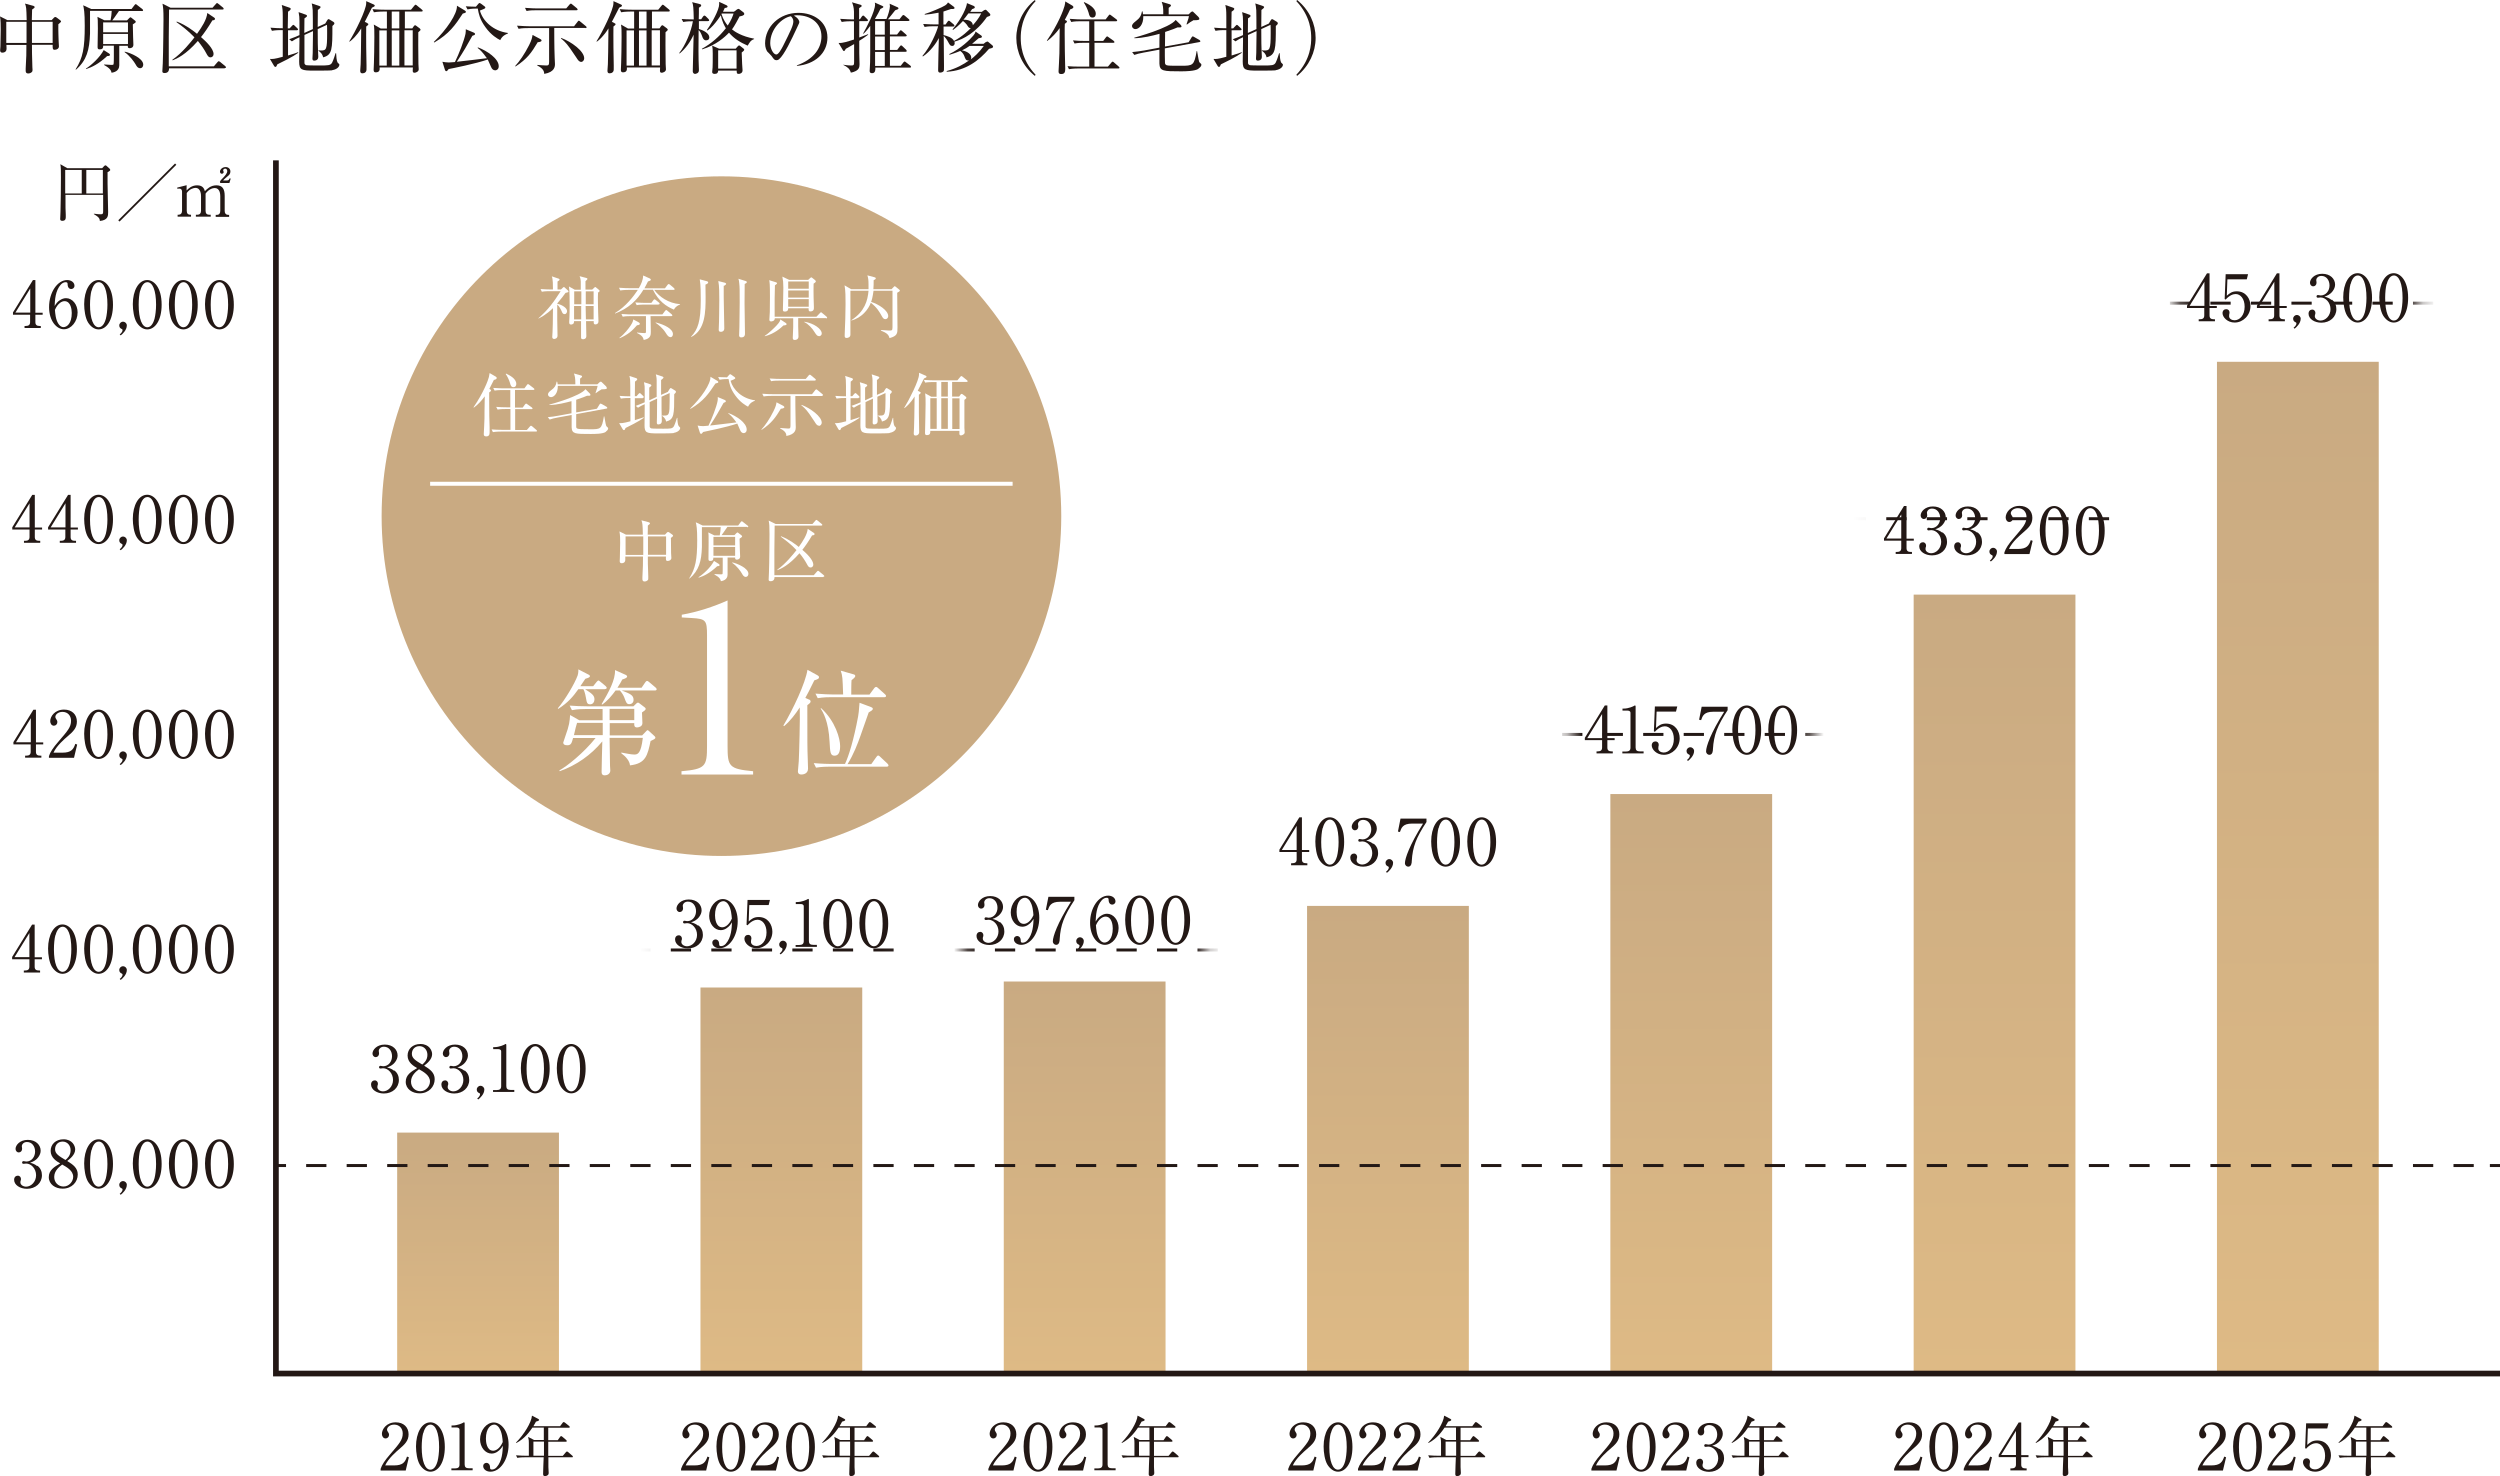 <?xml version="1.0" encoding="UTF-8"?>
<svg id="_レイヤー_2" data-name="レイヤー 2" xmlns="http://www.w3.org/2000/svg" xmlns:xlink="http://www.w3.org/1999/xlink" viewBox="0 0 175.24 103.47">
  <defs>
    <style>
      .cls-1 {
        mask: url(#mask);
      }

      .cls-2 {
        filter: url(#luminosity-noclip);
      }

      .cls-3 {
        stroke-dasharray: 1.42 1.42;
      }

      .cls-3, .cls-4 {
        stroke-width: .21px;
      }

      .cls-3, .cls-4, .cls-5 {
        stroke-miterlimit: 10;
      }

      .cls-3, .cls-4, .cls-5, .cls-6 {
        fill: none;
      }

      .cls-3, .cls-4, .cls-6 {
        stroke: #231815;
      }

      .cls-7 {
        filter: url(#luminosity-noclip-3);
      }

      .cls-8 {
        filter: url(#luminosity-noclip-4);
      }

      .cls-9 {
        filter: url(#luminosity-noclip-2);
      }

      .cls-10 {
        fill: url(#_名称未設定グラデーション_26-4);
      }

      .cls-11 {
        fill: url(#_名称未設定グラデーション_26-5);
      }

      .cls-12 {
        fill: url(#_名称未設定グラデーション_26-6);
      }

      .cls-13 {
        fill: url(#_名称未設定グラデーション_26-7);
      }

      .cls-14 {
        fill: url(#_名称未設定グラデーション_26-2);
      }

      .cls-15 {
        fill: url(#_名称未設定グラデーション_26-3);
      }

      .cls-16 {
        mask: url(#mask-2);
      }

      .cls-17 {
        mask: url(#mask-3);
      }

      .cls-18 {
        mask: url(#mask-1);
      }

      .cls-19 {
        fill: #231815;
      }

      .cls-20 {
        fill: #fff;
      }

      .cls-5 {
        stroke: #fff;
        stroke-width: .28px;
      }

      .cls-6 {
        stroke-width: .4px;
      }

      .cls-21 {
        fill: url(#_名称未設定グラデーション_26);
      }

      .cls-22 {
        fill: #c9aa82;
      }
    </style>
    <linearGradient id="_名称未設定グラデーション_26" data-name="名称未設定グラデーション 26" x1="161.07" y1="96.28" x2="161.07" y2="25.36" gradientUnits="userSpaceOnUse">
      <stop offset="0" stop-color="#deba85"/>
      <stop offset="1" stop-color="#c9aa82"/>
    </linearGradient>
    <filter id="luminosity-noclip" x="19.34" y="19.83" width="155.91" height="2.83" color-interpolation-filters="sRGB" filterUnits="userSpaceOnUse">
      <feFlood flood-color="#fff" result="bg"/>
      <feBlend in="SourceGraphic" in2="bg"/>
    </filter>
    <mask id="mask" x="19.34" y="19.83" width="155.91" height="2.83" maskUnits="userSpaceOnUse">
      <g class="cls-2">
        <rect x="152.57" y="19.83" width="17.01" height="2.83"/>
      </g>
    </mask>
    <linearGradient id="_名称未設定グラデーション_26-2" data-name="名称未設定グラデーション 26" x1="33.51" x2="33.51" y2="79.39" xlink:href="#_名称未設定グラデーション_26"/>
    <linearGradient id="_名称未設定グラデーション_26-3" data-name="名称未設定グラデーション 26" x1="54.77" x2="54.77" y2="69.22" xlink:href="#_名称未設定グラデーション_26"/>
    <linearGradient id="_名称未設定グラデーション_26-4" data-name="名称未設定グラデーション 26" x1="76.03" x2="76.03" y2="68.8" xlink:href="#_名称未設定グラデーション_26"/>
    <linearGradient id="_名称未設定グラデーション_26-5" data-name="名称未設定グラデーション 26" x1="97.29" x2="97.29" y2="63.5" xlink:href="#_名称未設定グラデーション_26"/>
    <linearGradient id="_名称未設定グラデーション_26-6" data-name="名称未設定グラデーション 26" x1="139.81" x2="139.81" y2="41.68" xlink:href="#_名称未設定グラデーション_26"/>
    <linearGradient id="_名称未設定グラデーション_26-7" data-name="名称未設定グラデーション 26" x1="118.55" x2="118.55" y2="55.66" xlink:href="#_名称未設定グラデーション_26"/>
    <filter id="luminosity-noclip-2" x="19.34" y="65.17" width="155.91" height="2.83" color-interpolation-filters="sRGB" filterUnits="userSpaceOnUse">
      <feFlood flood-color="#fff" result="bg"/>
      <feBlend in="SourceGraphic" in2="bg"/>
    </filter>
    <mask id="mask-1" x="19.34" y="65.17" width="155.91" height="2.83" maskUnits="userSpaceOnUse">
      <g class="cls-9">
        <g>
          <rect x="67.53" y="65.17" width="17.01" height="2.83"/>
          <rect x="46.27" y="65.17" width="17.01" height="2.83"/>
        </g>
      </g>
    </mask>
    <filter id="luminosity-noclip-3" x="19.34" y="50.06" width="155.91" height="2.83" color-interpolation-filters="sRGB" filterUnits="userSpaceOnUse">
      <feFlood flood-color="#fff" result="bg"/>
      <feBlend in="SourceGraphic" in2="bg"/>
    </filter>
    <mask id="mask-2" x="19.34" y="50.06" width="155.91" height="2.83" maskUnits="userSpaceOnUse">
      <g class="cls-7">
        <rect x="110.05" y="50.06" width="17.01" height="2.83"/>
      </g>
    </mask>
    <filter id="luminosity-noclip-4" x="19.34" y="34.95" width="155.91" height="2.83" color-interpolation-filters="sRGB" filterUnits="userSpaceOnUse">
      <feFlood flood-color="#fff" result="bg"/>
      <feBlend in="SourceGraphic" in2="bg"/>
    </filter>
    <mask id="mask-3" x="19.34" y="34.95" width="155.91" height="2.83" maskUnits="userSpaceOnUse">
      <g class="cls-8">
        <rect x="131.31" y="34.95" width="17.01" height="2.83"/>
      </g>
    </mask>
  </defs>
  <g id="_文字" data-name="文字">
    <g>
      <rect class="cls-21" x="155.4" y="25.36" width="11.34" height="70.92"/>
      <g class="cls-1">
        <g>
          <line class="cls-4" x1="19.34" y1="21.25" x2="20.05" y2="21.25"/>
          <line class="cls-3" x1="21.46" y1="21.25" x2="173.83" y2="21.25"/>
          <line class="cls-4" x1="174.53" y1="21.25" x2="175.24" y2="21.25"/>
        </g>
      </g>
      <g>
        <path class="cls-19" d="M4.09,1.68c-.01.48.02,1.13.02,1.19s.02.33.02.38c0,.15-.14.24-.3.24-.14,0-.14-.09-.14-.35h-1.45c0,.12,0,.94.03,1.58,0,.05.01.15.01.16,0,.07,0,.12-.05.17-.07.07-.17.1-.25.1-.18,0-.18-.14-.18-.2,0-.02,0-.12,0-.14.05-.83.05-1.08.05-1.66H.45s.01.22.01.26c0,.28-.26.28-.29.28-.16,0-.16-.12-.16-.18,0-.09.02-.21.02-.27.01-.31.02-.79.02-1.17,0-.25,0-.68-.05-.92l.52.26h1.35c-.02-.86-.03-.94-.12-1.16l.59.16s.09.04.09.08c0,.05-.04.09-.18.18-.01.12-.01.63-.02.74h1.39l.17-.18s.05-.04.08-.04c.04,0,.07.02.1.04l.24.18s.07.06.07.09c0,.04-.07.1-.19.2ZM1.87,1.53H.44v1.48h1.42c0-.13,0-.99,0-1.06,0-.09,0-.29,0-.42ZM3.69,1.53h-1.45c0,.1,0,.33,0,.47s0,.85,0,1.01h1.45v-1.48Z"/>
        <path class="cls-19" d="M9.93.77h-1.59c-.34.49-.37.54-.47.66h1.03l.16-.16s.06-.06.08-.06.05.02.08.04l.25.2s.05.05.05.08c0,.05-.09.1-.21.18,0,.14.02.76.02.88,0,.08.02.46.02.54,0,.19-.13.25-.27.25-.13,0-.12-.09-.12-.17h-.6c0,.22,0,1.18,0,1.37,0,.42-.4.5-.54.52-.03-.14-.08-.3-.52-.54v-.04c.09,0,.41.03.51.03.08,0,.14,0,.15-.05.02-.06.02-.46.02-.55,0-.12,0-.63,0-.75h-.75c0,.13,0,.26-.25.26-.08,0-.14-.02-.14-.15,0-.21.02-1.12.02-1.3,0-.59-.01-.7-.03-.83l.48.24h.44c.04-.16.08-.52.08-.66h-1.52c0,.25,0,1.36,0,1.59-.04,1.15-.23,1.88-.99,2.54l-.02-.03c.51-.8.64-1.49.64-3.05,0-.98-.06-1.21-.11-1.44l.56.26h2.83l.2-.26s.06-.08.09-.08.06.02.1.06l.37.29s.05.04.05.08c0,.05-.05.06-.09.06ZM7.51,3.93c-.62.58-1.1.79-1.47.91l-.02-.03c.39-.24.99-.8,1.25-1.3l.36.23s.08.05.08.1c0,.06-.05.09-.2.09ZM8.97,1.57h-1.74v.69h1.74v-.69ZM8.97,2.38h-1.74v.71h1.74v-.71ZM9.82,4.78c-.16,0-.24-.13-.31-.26-.12-.21-.43-.63-.77-.86v-.04c.42.09,1.3.47,1.3.91,0,.14-.08.25-.21.25Z"/>
        <path class="cls-19" d="M15.76,4.79h-3.91c0,.14-.04.33-.32.33-.14,0-.15-.07-.15-.13,0-.02.02-.46.03-.55.03-.71.05-3.03.05-3.08,0-.66-.02-.82-.07-1.1l.56.28h2.95l.23-.26s.06-.07.08-.07.06.03.1.06l.32.26s.05.05.05.08c0,.05-.05.06-.09.06h-3.74c0,.31-.02,1.66-.02,1.93,0,.63,0,1.77,0,2.05h3.16l.25-.29s.06-.07.09-.07c.02,0,.07.03.1.05l.35.29s.06.05.06.08c0,.06-.05.06-.09.06ZM14.88,1.44c-.3.5-.56.87-.79,1.16.37.32.88.82.88,1.19,0,.14-.1.23-.21.23-.15,0-.2-.1-.31-.3-.13-.25-.33-.54-.58-.85-.87.99-1.48,1.24-1.77,1.36l-.02-.04c.68-.46,1.36-1.32,1.55-1.57-.44-.47-.89-.8-1.26-1.07l.02-.04c.69.26,1.27.74,1.42.86.33-.46.68-.99.72-1.46l.49.33s.05.04.05.08c0,.09-.09.1-.2.11Z"/>
        <path class="cls-19" d="M20.83,2.12h-.64v1.77c.45-.13.57-.18.7-.23l.02.04c-.19.14-.45.29-.79.47-.23.12-.51.26-.68.34-.05.12-.07.18-.14.18-.04,0-.07-.04-.09-.07l-.29-.49c.19.01.28.02.9-.15,0-.19,0-1.02,0-1.19v-.68h-.11c-.1,0-.38,0-.65.05l-.1-.22c.32.03.65.04.86.04,0-.27,0-.55,0-.82,0-.46-.02-.58-.07-.81l.55.19s.08.03.08.08c0,.07-.11.15-.19.2-.01.38-.01.57-.02,1.17h.13l.17-.18c.05-.05.07-.07.09-.07.03,0,.07.04.09.06l.19.18s.05.05.05.08c0,.05-.05.06-.08.06ZM23.28,4.93c-.13.02-1.1.02-1.25.02-.9,0-1.06-.04-1.06-.64,0-.21.02-1.16.02-1.35,0-.06,0-.3,0-.35-.22.1-.34.16-.53.29l-.19-.15c.3-.1.64-.25.72-.29v-.97c0-.26-.01-.38-.06-.64l.51.18s.08.03.08.08c0,.05-.04.09-.18.18,0,.17-.01.88-.01,1.02l.6-.27c0-.55,0-.94-.01-1.32-.01-.2-.05-.4-.07-.48l.53.18c.06.02.09.04.09.08,0,.05-.08.12-.19.2-.01.49-.01.57-.01,1.19l.53-.24.13-.22s.06-.09.09-.09.07.02.1.04l.26.16s.06.05.06.09c0,.07-.06.12-.14.19,0,1.65-.01,2.03-.65,2.2-.05-.27-.25-.41-.33-.46v-.03c.09.01.13.01.17.01.38,0,.44-.05.44-1.21,0-.37,0-.43-.01-.59l-.65.3c0,.81.01,1.33.02,1.48,0,.07.02.4.02.46,0,.26-.23.27-.28.27-.08,0-.13-.03-.13-.14,0-.06.02-.34.02-.4.01-.35.01-.56.02-1.53l-.6.27c0,.22,0,1.91,0,1.97,0,.07.06.13.13.15.07.02.86.02.96.02.57,0,.74,0,.85-.2.1-.19.22-.6.24-.66h.04c.01.2.03.52.1.65.03.05.13.1.13.16,0,.08-.09.31-.51.38Z"/>
        <path class="cls-19" d="M25.75,1.63s.07.03.07.06c0,.05-.04.09-.15.17,0,.25-.01.79,0,1.46.03,1.38.02,1.48.02,1.55,0,.18-.13.27-.29.27-.1,0-.15-.05-.15-.18,0-.07.03-.4.03-.46.02-.54.02-.89.04-2.51-.32.53-.66.82-.81.93l-.03-.02c.42-.66,1.19-2.21,1.19-2.68,0-.06,0-.11,0-.14l.54.24s.06.04.06.07c0,.06-.07.09-.2.15-.08.15-.43.85-.5.99l.18.09ZM28.9,1.99l.11-.16s.05-.06.08-.06c.02,0,.05,0,.09.04l.24.18s.06.06.06.1c0,.03-.07.09-.16.17,0,.2-.01,1.53.01,2.24,0,.06.02.31.02.36,0,.17-.22.24-.3.24-.11,0-.12-.08-.12-.15,0-.03,0-.1.01-.22h-2.33c.01.13.02.34-.27.34-.11,0-.15-.05-.15-.18,0-.08.02-.41.02-.48.01-.32.03-1.15.03-1.82,0-.4,0-.64-.04-.87l.49.28h.43V.81h-.26s-.39,0-.65.05l-.1-.22c.41.04.82.04.84.04h1.86l.23-.28c.06-.07.07-.07.09-.07.03,0,.08.04.1.06l.34.28s.06.05.06.08c0,.05-.05.06-.08.06h-1.17v1.18h.55ZM26.59,2.13v2.47h.52v-2.47h-.52ZM27.99,1.99V.81h-.53v1.18h.53ZM27.46,2.13v2.47h.53v-2.47h-.53ZM28.93,4.59v-2.47h-.58v2.47h.58Z"/>
        <path class="cls-19" d="M32.44.95c-.53.81-.95,1.42-2,2.03l-.03-.04c.88-.85,1.66-1.98,1.62-2.54l.56.34s.07.05.07.09c0,.05-.05.08-.22.12ZM34.71,4.93c-.13,0-.23-.09-.29-.24-.19-.43-.21-.48-.23-.52-.81.29-2.52.63-2.74.67-.09.12-.12.15-.17.15s-.08-.06-.09-.09l-.18-.57c.12.02.27.05.45.05.04,0,.36-.03.43-.03.29-.59.64-1.5.74-1.98.02-.1.02-.22.02-.32l.57.24s.08.04.08.09c0,.07-.07.09-.19.13-.06.1-.1.18-.5.88-.17.28-.35.58-.59.94.63-.07,1.41-.16,2.11-.25-.29-.4-.44-.56-.65-.72l.02-.04c.64.24,1.46.79,1.46,1.32,0,.24-.18.29-.24.29ZM35.06,2.81c-.18-.09-.63-.34-1.03-.9-.4-.55-.47-.92-.54-1.31-.14,0-.46,0-.72.06l-.12-.22c.14.01.42.03.71.03l.16-.19s.06-.07.09-.07.06.02.12.06l.24.18s.05.04.05.08c0,.05-.04.07-.13.11-.13.05-.18.07-.25.1.19.72.92,1.43,1.96,1.57v.04c-.15.06-.39.15-.54.47Z"/>
        <path class="cls-19" d="M37.69,2.96c-.43.73-.74,1.17-1.55,1.7l-.03-.03c.3-.32.65-.82.98-1.47.19-.38.21-.53.24-.71l.55.29c.06.03.08.06.08.1,0,.08-.14.11-.27.12ZM41.02,1.96h-2.17c0,.15,0,1.35.03,2.08,0,.07.02.38.02.44,0,.16,0,.57-.75.7-.01-.14-.03-.36-.49-.59v-.04c.16.02.57.04.64.04.14,0,.19-.03.19-.26,0-.65,0-1.77,0-2.36h-1.49c-.14,0-.4,0-.65.05l-.11-.22c.38.03.77.04.85.04h3.15l.25-.32s.05-.07.08-.07c.03,0,.07.03.1.06l.39.32s.06.05.06.08-.02.06-.08.06ZM40.42.72h-2.87c-.14,0-.4,0-.64.05l-.11-.22c.37.03.76.04.85.04h2.04l.23-.27s.07-.07.09-.07.06.02.1.06l.33.27s.05.06.05.08c0,.04-.03.06-.08.06ZM40.75,4.34c-.16,0-.24-.13-.36-.32-.03-.04-.32-.47-.43-.63-.3-.43-.52-.6-.64-.69l.02-.04c.7.26,1.61.92,1.61,1.43,0,.12-.09.25-.21.25Z"/>
        <path class="cls-19" d="M43.08,1.63s.07.03.07.06c0,.05-.04.09-.15.17,0,.25-.01.79,0,1.46.03,1.38.02,1.48.02,1.55,0,.18-.13.27-.29.27-.1,0-.15-.05-.15-.18,0-.07.03-.4.03-.46.02-.54.02-.89.04-2.51-.32.53-.66.82-.81.93l-.03-.02c.42-.66,1.19-2.21,1.19-2.68,0-.06,0-.11,0-.14l.54.24s.06.04.06.07c0,.06-.07.09-.2.15-.08.15-.43.85-.51.99l.18.09ZM46.23,1.99l.11-.16s.05-.06.08-.06c.02,0,.05,0,.09.04l.24.18s.06.06.06.1c0,.03-.07.09-.16.17,0,.2-.01,1.53.01,2.24,0,.06.02.31.02.36,0,.17-.22.24-.3.24-.11,0-.12-.08-.12-.15,0-.03,0-.1.01-.22h-2.33c.01.13.02.34-.27.34-.11,0-.15-.05-.15-.18,0-.08.02-.41.02-.48.01-.32.03-1.15.03-1.82,0-.4,0-.64-.04-.87l.49.28h.43V.81h-.26s-.39,0-.65.05l-.1-.22c.41.04.82.04.84.04h1.86l.23-.28c.05-.07.07-.07.09-.07.03,0,.08.04.1.06l.34.28s.05.05.05.08c0,.05-.05.06-.08.06h-1.17v1.18h.55ZM43.92,2.13v2.47h.52v-2.47h-.52ZM45.32,1.99V.81h-.53v1.18h.53ZM44.79,2.13v2.47h.53v-2.47h-.53ZM46.26,4.59v-2.47h-.58v2.47h.58Z"/>
        <path class="cls-19" d="M49.5,2.83c-.18,0-.25-.18-.29-.31-.07-.19-.15-.34-.24-.41-.01,1.05-.02,1.91.02,2.75,0,.02,0,.05,0,.08,0,.2-.23.24-.27.24-.09,0-.16-.08-.16-.18,0-.11.05-2.22.06-2.57-.23.51-.56.97-.98,1.32l-.03-.03c.45-.56.84-1.52.96-2.23-.14,0-.41,0-.68.05l-.11-.21c.15.01.39.03.85.03-.02-.85-.03-.99-.11-1.21l.54.14c.06.02.09.03.09.09,0,.06-.04.09-.16.16,0,.13,0,.7-.01.81h.17l.13-.19s.06-.07.09-.07c.03,0,.06.02.1.05l.19.19s.05.06.05.09c0,.04-.04.06-.08.06h-.64v.55c.27.08.73.29.73.59,0,.14-.09.2-.19.2ZM52.39,3.19c-.49-.21-.95-.49-1.29-.9-.29.31-.92.88-1.88,1.17l-.02-.04c.65-.36,1.22-.85,1.68-1.44-.08-.14-.26-.44-.35-.91-.05.07-.1.15-.21.3-.2.27-.45.58-.73.77l-.04-.04c.16-.21.72-1.1.84-1.64.02-.09.03-.24.02-.33l.52.24s.07.05.07.08c0,.06-.03.09-.2.11-.04.09-.06.14-.12.26h.77l.2-.15s.08-.05.11-.05c.03,0,.07.02.11.06l.25.19s.05.06.05.1c0,.12-.18.15-.33.18-.1.19-.36.69-.53.91.19.16.68.49,1.55.65v.03c-.25.09-.32.24-.45.46ZM51.99,3.67c.01.13.03.69.03.8,0,.07.03.39.03.46,0,.21-.2.25-.27.25-.14,0-.14-.07-.14-.23h-1.3c0,.13-.06.23-.24.23-.08,0-.18-.02-.18-.13,0-.06.03-.28.03-.33.01-.21.01-.44.01-.96,0-.31-.01-.37-.04-.56l.48.21h1.17l.14-.16s.07-.07.09-.07.06.02.12.07l.19.15s.06.06.06.08c0,.07-.12.15-.18.2ZM51.63,3.53h-1.29v1.28h1.29v-1.28ZM50.59.95l-.02.03c.14.43.34.69.44.81.25-.37.36-.68.41-.84h-.84Z"/>
        <path class="cls-19" d="M55.86,4.62v-.04c1.17-.42,1.72-1.19,1.72-2.03,0-.93-.75-1.48-1.7-1.48-.14,0-.16,0-.23.03.3.16.38.36.38.44,0,.06-.02.1-.19.46-.35.75-.87,1.86-1.24,2.16-.04.03-.1.06-.18.06-.13,0-.18-.07-.34-.3-.04-.06-.26-.26-.3-.31-.06-.09-.15-.29-.15-.56,0-1.18,1-2.15,2.34-2.15,1.07,0,2.03.62,2.03,1.73s-.89,1.88-2.15,1.99ZM55.43,1.14c-.6.1-1.44.88-1.44,1.89,0,.37.21.79.43.79.15,0,.36-.39.46-.58.55-1.1.73-1.46.73-1.75,0-.14-.07-.25-.17-.35Z"/>
        <path class="cls-19" d="M59.12,4.54c.24.04.44.05.54.05.18,0,.21-.03.21-.25v-1.25c-.09.05-.49.28-.58.33-.06.1-.09.16-.13.16-.02,0-.05-.02-.07-.05l-.31-.52c.28.03.7-.12,1.08-.24v-1.28h-.22c-.09,0-.38,0-.64.05l-.11-.22c.4.03.75.04.84.04h.13v-.54c0-.28-.08-.53-.14-.66l.62.18s.06.03.06.07c0,.05-.02.06-.18.16v.78h.06l.13-.19s.06-.07.09-.07c.04,0,.08.04.1.06l.18.18s.06.06.06.09c0,.05-.04.06-.08.06h-.53v1.15c.38-.14.48-.18.61-.23l.02.03c-.13.09-.3.23-.63.43,0,.94,0,.97.01,1.25,0,.06.01.33.01.39,0,.21-.04.37-.29.49-.04.02-.17.08-.32.1-.08-.28-.25-.4-.53-.54v-.03ZM62.13,1.35c.11-.24.25-.71.25-.91,0-.06-.01-.13-.02-.18l.58.26s.04.03.04.06c0,.06-.05.08-.23.14-.15.2-.44.55-.51.63h.81l.18-.23s.06-.07.09-.07.07.03.1.05l.27.23s.06.05.06.08c0,.06-.06.06-.08.06h-1.29v.95h.5l.18-.23s.05-.07.08-.07.05.02.1.06l.26.23s.06.05.06.08c0,.05-.06.06-.09.06h-1.09v.95h.51l.18-.24s.06-.08.09-.08.07.02.1.06l.25.24s.05.06.05.09c0,.05-.05.06-.08.06h-1.1v.98h.76l.18-.23s.06-.07.09-.07.06.03.1.06l.3.23s.05.05.05.08c0,.06-.05.06-.08.06h-2.42c0,.12.02.39-.23.39-.17,0-.17-.12-.17-.16,0-.08.02-.5.03-.6.01-.48.01-.69.01-2.56-.29.4-.4.49-.48.56l-.02-.02c.21-.37.84-1.53.84-2.05,0-.02-.01-.08-.02-.12l.54.24s.06.03.06.06c0,.05-.05.07-.21.15-.08.16-.19.39-.38.7h.82ZM61.34,1.48v.95h.68v-.95h-.68ZM61.34,2.56v.95h.68v-.95h-.68ZM62.02,3.64h-.68v.98h.68v-.98Z"/>
        <path class="cls-19" d="M65.46,1.84c-.14,0-.4,0-.65.05l-.1-.21c.37.03.76.03.84.03h.24v-.82c-.39.08-.72.12-.97.14v-.05c.31-.08,1.26-.48,1.43-.6.14-.1.17-.15.2-.21l.39.29s.07.05.07.1c0,.06-.06.08-.25.07-.3.1-.41.14-.53.18v.91h.15l.14-.2s.05-.07.09-.07c.03,0,.07.03.1.06l.24.2s.05.05.05.09c0,.05-.04.06-.08.06h-.68v.6c.21.05.61.16.73.41.59-.3,1.04-.76,1.18-.9-.08,0-.15-.03-.19-.1-.13-.24-.34-.38-.36-.4-.3.33-.56.53-.7.63l-.03-.04c.67-.79.99-1.56,1.01-1.84l.48.2s.07.04.07.09c0,.07-.07.09-.19.13-.08.12-.09.14-.13.19h.81l.14-.1s.09-.05.12-.05c.03,0,.08.04.09.06l.2.2s.05.06.05.1c0,.08-.1.1-.24.15-.75,1.09-1.67,1.57-2.28,1.73,0,.02.02.06.02.1,0,.09-.04.2-.17.2-.14,0-.17-.06-.29-.28-.07-.14-.2-.32-.31-.42,0,.33.02,1.81.02,2.11,0,.28,0,.31-.03.36-.03.05-.13.1-.24.1-.14,0-.14-.1-.14-.19,0-.35.04-1.91.05-2.23-.17.33-.58.93-1.12,1.29l-.03-.04c.55-.63,1.01-1.7,1.1-2.08h-.28ZM69.11,2.96s.06-.05.1-.05c.04,0,.07.03.1.06l.24.2s.06.05.06.1c0,.07-.04.1-.28.15-.69.8-1.6,1.54-2.97,1.61v-.05c.68-.18,1.21-.48,1.57-.75-.02,0-.04.01-.07.01-.15,0-.19-.1-.27-.32-.03-.09-.14-.26-.28-.35-.32.14-.57.21-.75.27l-.02-.05c.81-.38,1.47-1.03,1.69-1.3.1-.12.13-.18.15-.28l.4.28s.05.04.05.09c0,.05-.06.08-.23.1-.1.09-.23.2-.46.39h.81l.15-.12ZM67.98,3.21c-.16.12-.36.23-.55.32.41.08.65.28.65.51,0,.06-.02.11-.04.13.24-.18.59-.48.92-.95h-.98ZM67.88.94c-.19.26-.3.4-.35.44.16,0,.64.01.66.39.18-.2.42-.48.59-.83h-.9Z"/>
        <path class="cls-19" d="M72.54,5.32c-.86-.69-1.3-1.68-1.3-2.66s.45-1.97,1.3-2.66l.05.08c-1.02,1.08-1.04,2.18-1.04,2.58s.02,1.5,1.04,2.58l-.05.08Z"/>
        <path class="cls-19" d="M74.73,1.43s.06.05.06.08c0,.04-.05.09-.15.16-.01.19-.01.32-.01.68,0,.78.02,1.74.03,2.14,0,.12.01.27.01.35,0,.21-.05.35-.28.35-.14,0-.19-.05-.19-.19,0-.04.06-1.06.06-1.26,0-.21.01-.74.02-1.77-.24.33-.53.65-.87.9l-.03-.02c.79-1.14,1.18-2.18,1.24-2.43.03-.1.05-.24.05-.32l.49.29s.08.05.08.1c0,.1-.11.13-.23.17-.08.18-.17.36-.37.73l.08.05ZM76.71,1.49v1.38h.62l.19-.25s.05-.07.09-.07c.02,0,.06.03.1.06l.35.25s.06.06.06.08c0,.06-.05.06-.08.06h-1.32v1.67h.94l.24-.28s.06-.07.09-.07.07.03.1.06l.32.28s.06.05.06.08c0,.06-.05.06-.08.06h-2.81s-.39,0-.65.05l-.1-.21c.27.02.57.03.84.03h.68v-1.67h-.38c-.14,0-.4,0-.65.05l-.11-.22c.27.03.58.04.85.04h.29v-1.38h-.62c-.13,0-.4,0-.64.05l-.11-.22c.45.04.78.04.84.04h1.68l.2-.26s.05-.08.09-.08c.02,0,.06.03.1.06l.36.27s.06.05.06.08c0,.06-.06.06-.08.06h-1.48ZM76,.15c.24.11.81.38.81.82,0,.13-.06.26-.23.26-.19,0-.23-.15-.27-.33-.07-.25-.24-.59-.34-.72l.03-.03Z"/>
        <path class="cls-19" d="M83.69,1.4c-.18.09-.33.2-.49.32l-.03-.02c.15-.42.15-.46.17-.57h-3.2c.02.62-.32.91-.55.91-.15,0-.24-.12-.24-.21,0-.14.13-.24.28-.36.26-.2.36-.36.42-.68h.03c.02.07.03.12.04.21h1.42c.01-.52-.03-.64-.11-.87l.57.17c.06.02.08.05.08.08,0,.05-.04.08-.16.17v.46h1.39l.17-.16s.07-.05.1-.05.08.04.1.07l.32.31c.05.06.07.1.07.14,0,.06-.03.1-.39.1ZM84.01,4.82c-.24.17-.91.18-1.22.18-1.25,0-1.5-.01-1.52-.54,0-.09,0-.85,0-.98l-1.13.21c-.27.05-.47.1-.63.16l-.15-.2c.28-.03.56-.06.84-.11l1.07-.2c0-.14,0-.82.01-.97-.49.13-1.14.3-1.77.31v-.04c.08-.02,2.49-.68,2.9-1.24l.37.36s.04.07.04.09c0,.05-.05.07-.08.07s-.16,0-.2,0c-.15.07-.36.15-.87.32,0,.15-.01.86-.01,1.02l1.66-.3.2-.33s.05-.08.08-.08c.03,0,.07.02.1.04l.37.21s.07.05.07.09c0,.04-.03.05-.07.06l-2.42.44c0,.42,0,.72.01,1,0,.09.03.14.11.18.1.04.35.04,1.01.04.83,0,.93-.01,1.1-1.03h.03c.03.15.07.37.1.56.04.19.04.21.11.27.08.07.09.08.09.13,0,.12-.12.21-.2.26Z"/>
        <path class="cls-19" d="M86.97,2.12h-.64v1.77c.44-.13.57-.18.7-.23l.02.04c-.19.14-.45.29-.79.47-.23.12-.51.26-.68.34-.05.12-.07.18-.14.18-.04,0-.07-.04-.09-.07l-.29-.49c.19.01.28.02.9-.15,0-.19,0-1.02,0-1.19v-.68h-.11c-.1,0-.38,0-.65.05l-.1-.22c.32.03.65.04.86.04,0-.27,0-.55,0-.82,0-.46-.02-.58-.07-.81l.55.19s.08.03.08.08c0,.07-.11.15-.19.2-.01.38-.01.57-.02,1.17h.13l.17-.18c.05-.05.07-.07.09-.07.03,0,.07.04.09.06l.19.18s.05.05.05.08c0,.05-.05.06-.08.06ZM89.42,4.93c-.13.02-1.1.02-1.25.02-.9,0-1.06-.04-1.06-.64,0-.21.02-1.16.02-1.35,0-.06,0-.3,0-.35-.22.1-.34.16-.53.29l-.19-.15c.3-.1.64-.25.72-.29v-.97c0-.26-.01-.38-.06-.64l.51.18s.08.03.08.08c0,.05-.04.09-.18.18,0,.17-.01.88-.01,1.02l.6-.27c0-.55,0-.94-.01-1.32-.01-.2-.05-.4-.07-.48l.53.18c.05.02.09.04.09.08,0,.05-.08.12-.19.2-.01.49-.01.57-.01,1.19l.53-.24.13-.22s.06-.09.09-.09.07.02.1.04l.26.16s.05.05.05.09c0,.07-.06.12-.14.19,0,1.65-.01,2.03-.65,2.2-.05-.27-.25-.41-.33-.46v-.03c.09.01.13.01.17.01.38,0,.45-.05.45-1.21,0-.37,0-.43-.01-.59l-.65.3c0,.81.01,1.33.02,1.48,0,.07.02.4.02.46,0,.26-.23.27-.28.27-.08,0-.13-.03-.13-.14,0-.06.02-.34.02-.4.01-.35.01-.56.02-1.53l-.6.27c0,.22,0,1.91,0,1.97,0,.07.06.13.13.15.07.02.86.02.96.02.57,0,.74,0,.85-.2.1-.19.22-.6.24-.66h.04c.01.2.03.52.1.65.03.05.13.1.13.16,0,.08-.09.31-.51.38Z"/>
        <path class="cls-19" d="M90.92,5.32l-.05-.08c1.02-1.08,1.04-2.18,1.04-2.58s-.02-1.5-1.04-2.58l.05-.08c.86.69,1.3,1.68,1.3,2.66s-.45,1.97-1.3,2.66Z"/>
      </g>
      <rect class="cls-14" x="27.84" y="79.39" width="11.34" height="16.89"/>
      <rect class="cls-15" x="49.1" y="69.22" width="11.34" height="27.06"/>
      <rect class="cls-10" x="70.36" y="68.8" width="11.34" height="27.49"/>
      <rect class="cls-11" x="91.62" y="63.5" width="11.34" height="32.78"/>
      <rect class="cls-12" x="134.14" y="41.68" width="11.34" height="54.61"/>
      <rect class="cls-13" x="112.88" y="55.66" width="11.34" height="40.62"/>
      <polyline class="cls-6" points="19.34 11.24 19.34 96.28 175.24 96.28"/>
      <g>
        <path class="cls-19" d="M28.45,103.08h-1.77v-.12c.09-.28.3-.6.66-1.01.66-.77.89-1.02.89-1.47,0-.34-.22-.62-.6-.62-.31,0-.5.19-.5.35,0,.01,0,.07.05.14.06.09.09.14.09.23,0,.14-.11.25-.24.25-.16,0-.26-.15-.26-.32,0-.33.32-.81.97-.81.56,0,.9.35.9.84,0,.45-.26.7-.67,1.05-.15.13-.75.63-.97,1.13h.62c.63,0,.78-.24.91-.62l.13.05-.22.92Z"/>
        <path class="cls-19" d="M30.17,103.16c-.31,0-.57-.22-.74-.49-.19-.31-.27-.86-.27-1.28,0-.96.41-1.69,1.01-1.69.46,0,1.01.5,1.01,1.73,0,1.1-.46,1.73-1.01,1.73ZM29.66,100.46c-.06.23-.1.6-.1.98,0,1,.24,1.58.61,1.58.31,0,.45-.41.5-.59.06-.23.11-.61.11-.99,0-1.03-.25-1.58-.61-1.58-.32,0-.46.44-.5.6Z"/>
        <path class="cls-19" d="M31.64,102.93h.25c.23,0,.32-.09.32-.27v-2.44c0-.14-.13-.16-.22-.16h-.34v-.14h.08c.35,0,.68-.16.73-.19.03-.02.04-.03.06-.03.04,0,.05.03.05.06v2.89c0,.19.09.27.31.27h.25v.14h-1.49v-.14Z"/>
        <path class="cls-19" d="M34.85,101.77c-.09.06-.23.12-.39.12-.45,0-.81-.45-.81-1,0-.62.45-1.18.96-1.18s1.04.59,1.04,1.55c0,1.04-.58,1.9-1.27,1.9-.3,0-.51-.18-.51-.39,0-.16.13-.23.23-.23.09,0,.24.06.25.31,0,.1.01.16.13.16s.24-.06.33-.16c.4-.44.42-1.11.44-1.51-.09.14-.18.29-.4.43ZM35,100.1c-.08-.12-.19-.24-.36-.24-.24,0-.58.25-.58.99,0,.21.05.84.51.84.17,0,.46-.13.67-.61-.02-.25-.05-.68-.24-.97Z"/>
        <path class="cls-19" d="M40.11,102.15h-1.67c0,.41,0,.47,0,.68,0,.06.02.34.02.4,0,.05,0,.14-.09.19-.06.04-.13.05-.16.05-.14,0-.14-.09-.14-.17,0-.32.03-.83.04-1.15h-1.32c-.06,0-.31,0-.53.04l-.09-.18c.3.03.61.03.69.03h.21c0-.15,0-.59,0-.89,0-.14,0-.22-.05-.43l.42.22h.68v-.87h-.8c-.18.26-.53.77-1.13,1.08l-.02-.03c.56-.57,1.08-1.4,1.12-1.89l.44.23s.06.04.06.07c0,.07-.16.1-.22.12-.09.17-.14.24-.18.32h1.87l.18-.24s.04-.05.07-.05c.02,0,.04.01.09.04l.3.24s.04.04.04.07c0,.04-.04.05-.07.05h-1.44c0,.13,0,.75,0,.87h.67l.16-.23s.05-.06.07-.06c.02,0,.04.02.09.05l.27.23s.04.05.04.07c0,.04-.04.05-.07.05h-1.23s0,.16,0,.18c0,.03,0,.68,0,.81h1.02l.22-.26s.05-.05.07-.05c.02,0,.04.02.08.04l.3.26s.04.04.04.07c0,.04-.04.04-.07.04ZM37.39,101.05v.99h.74c0-.21,0-.82,0-.99h-.74Z"/>
      </g>
      <g>
        <path class="cls-19" d="M49.51,103.08h-1.77v-.12c.09-.28.3-.6.66-1.01.66-.77.89-1.02.89-1.47,0-.34-.22-.62-.6-.62-.31,0-.5.19-.5.35,0,.01,0,.07.05.14.06.09.09.14.09.23,0,.14-.11.25-.24.25-.16,0-.26-.15-.26-.32,0-.33.32-.81.97-.81.56,0,.9.35.9.84,0,.45-.26.7-.67,1.05-.15.13-.75.63-.97,1.13h.62c.63,0,.78-.24.91-.62l.13.05-.22.92Z"/>
        <path class="cls-19" d="M51.23,103.16c-.31,0-.57-.22-.74-.49-.19-.31-.27-.86-.27-1.28,0-.96.41-1.69,1.01-1.69.46,0,1.01.5,1.01,1.73,0,1.1-.46,1.73-1.01,1.73ZM50.72,100.46c-.06.23-.1.6-.1.98,0,1,.24,1.58.61,1.58.31,0,.45-.41.5-.59.06-.23.11-.61.11-.99,0-1.03-.25-1.58-.61-1.58-.32,0-.46.44-.5.6Z"/>
        <path class="cls-19" d="M54.4,103.08h-1.77v-.12c.09-.28.3-.6.66-1.01.66-.77.89-1.02.89-1.47,0-.34-.22-.62-.6-.62-.31,0-.5.19-.5.35,0,.01,0,.07.05.14.06.09.09.14.09.23,0,.14-.11.25-.24.25-.16,0-.26-.15-.26-.32,0-.33.32-.81.97-.81.56,0,.9.35.9.84,0,.45-.26.7-.67,1.05-.15.13-.75.63-.97,1.13h.62c.63,0,.78-.24.91-.62l.13.05-.22.92Z"/>
        <path class="cls-19" d="M56.11,103.16c-.31,0-.57-.22-.74-.49-.19-.31-.27-.86-.27-1.28,0-.96.41-1.69,1.01-1.69.46,0,1.01.5,1.01,1.73,0,1.1-.46,1.73-1.01,1.73ZM55.6,100.46c-.06.23-.1.6-.1.98,0,1,.24,1.58.61,1.58.31,0,.45-.41.5-.59.06-.23.11-.61.11-.99,0-1.03-.25-1.58-.61-1.58-.32,0-.46.44-.5.6Z"/>
        <path class="cls-19" d="M61.57,102.15h-1.67c0,.41,0,.47,0,.68,0,.06.02.34.02.4,0,.05,0,.14-.09.19-.06.04-.13.05-.16.05-.14,0-.14-.09-.14-.17,0-.32.03-.83.04-1.15h-1.32c-.06,0-.31,0-.53.04l-.09-.18c.3.03.61.03.69.03h.21c0-.15,0-.59,0-.89,0-.14,0-.22-.05-.43l.42.22h.68v-.87h-.8c-.18.26-.53.77-1.13,1.08l-.02-.03c.56-.57,1.08-1.4,1.12-1.89l.44.23s.06.04.06.07c0,.07-.16.1-.22.12-.09.17-.14.24-.18.32h1.87l.18-.24s.04-.05.07-.05c.02,0,.04.01.09.04l.3.24s.05.04.05.07c0,.04-.04.05-.07.05h-1.44c0,.13,0,.75,0,.87h.67l.16-.23s.05-.06.07-.06c.02,0,.04.02.09.05l.27.23s.04.05.04.07c0,.04-.04.05-.07.05h-1.23s0,.16,0,.18c0,.03,0,.68,0,.81h1.02l.22-.26s.05-.05.07-.05c.02,0,.04.02.08.04l.3.26s.04.04.04.07c0,.04-.04.04-.07.04ZM58.85,101.05v.99h.74c0-.21,0-.82,0-.99h-.74Z"/>
      </g>
      <g>
        <path class="cls-19" d="M71.05,103.08h-1.77v-.12c.09-.28.3-.6.66-1.01.66-.77.89-1.02.89-1.47,0-.34-.22-.62-.6-.62-.31,0-.5.19-.5.35,0,.01,0,.07.05.14.06.09.09.14.09.23,0,.14-.11.25-.24.25-.16,0-.26-.15-.26-.32,0-.33.32-.81.97-.81.56,0,.9.35.9.84,0,.45-.26.7-.67,1.05-.15.13-.75.63-.97,1.13h.62c.63,0,.78-.24.91-.62l.13.05-.22.92Z"/>
        <path class="cls-19" d="M72.76,103.16c-.31,0-.57-.22-.74-.49-.19-.31-.27-.86-.27-1.28,0-.96.41-1.69,1.01-1.69.46,0,1.01.5,1.01,1.73,0,1.1-.46,1.73-1.01,1.73ZM72.26,100.46c-.06.23-.1.6-.1.98,0,1,.24,1.58.61,1.58.31,0,.45-.41.5-.59.06-.23.11-.61.11-.99,0-1.03-.25-1.58-.61-1.58-.32,0-.46.44-.5.6Z"/>
        <path class="cls-19" d="M75.93,103.08h-1.77v-.12c.09-.28.3-.6.66-1.01.66-.77.89-1.02.89-1.47,0-.34-.22-.62-.6-.62-.31,0-.5.19-.5.35,0,.01,0,.07.05.14.06.09.09.14.09.23,0,.14-.11.25-.24.25-.16,0-.26-.15-.26-.32,0-.33.32-.81.97-.81.56,0,.9.35.9.84,0,.45-.26.7-.67,1.05-.15.13-.75.63-.97,1.13h.62c.63,0,.78-.24.91-.62l.13.05-.22.92Z"/>
        <path class="cls-19" d="M76.71,102.93h.25c.23,0,.32-.09.32-.27v-2.44c0-.14-.13-.16-.22-.16h-.34v-.14h.08c.35,0,.68-.16.73-.19.03-.02.04-.03.06-.03.04,0,.05.03.05.06v2.89c0,.19.09.27.31.27h.25v.14h-1.49v-.14Z"/>
        <path class="cls-19" d="M82.56,102.15h-1.67c0,.41,0,.47,0,.68,0,.06.02.34.02.4,0,.05,0,.14-.09.19-.06.04-.13.05-.16.05-.14,0-.14-.09-.14-.17,0-.32.03-.83.04-1.15h-1.32c-.06,0-.31,0-.53.04l-.09-.18c.3.03.61.03.69.03h.21c0-.15,0-.59,0-.89,0-.14,0-.22-.05-.43l.42.22h.68v-.87h-.8c-.18.26-.53.77-1.13,1.08l-.02-.03c.56-.57,1.08-1.4,1.12-1.89l.44.23s.06.04.06.07c0,.07-.16.1-.22.12-.09.17-.14.24-.18.32h1.87l.18-.24s.04-.05.07-.05c.02,0,.04.01.09.04l.3.24s.05.04.05.07c0,.04-.04.05-.07.05h-1.44c0,.13,0,.75,0,.87h.67l.16-.23s.05-.06.07-.06c.02,0,.04.02.09.05l.27.23s.04.05.04.07c0,.04-.04.05-.07.05h-1.23s0,.16,0,.18c0,.03,0,.68,0,.81h1.02l.22-.26s.05-.05.07-.05c.02,0,.04.02.08.04l.3.26s.04.04.04.07c0,.04-.04.04-.07.04ZM79.84,101.05v.99h.74c0-.21,0-.82,0-.99h-.74Z"/>
      </g>
      <g>
        <path class="cls-19" d="M92.07,103.08h-1.77v-.12c.09-.28.3-.6.66-1.01.66-.77.89-1.02.89-1.47,0-.34-.22-.62-.6-.62-.31,0-.5.19-.5.35,0,.01,0,.07.05.14.06.09.09.14.09.23,0,.14-.11.25-.24.25-.16,0-.26-.15-.26-.32,0-.33.32-.81.97-.81.56,0,.9.35.9.84,0,.45-.26.7-.67,1.05-.15.13-.75.63-.97,1.13h.62c.63,0,.78-.24.91-.62l.13.05-.22.92Z"/>
        <path class="cls-19" d="M93.79,103.16c-.31,0-.57-.22-.74-.49-.19-.31-.27-.86-.27-1.28,0-.96.41-1.69,1.01-1.69.46,0,1.01.5,1.01,1.73,0,1.1-.46,1.73-1.01,1.73ZM93.28,100.46c-.06.23-.1.6-.1.98,0,1,.24,1.58.61,1.58.31,0,.45-.41.5-.59.06-.23.11-.61.11-.99,0-1.03-.25-1.58-.61-1.58-.32,0-.46.44-.5.6Z"/>
        <path class="cls-19" d="M96.96,103.08h-1.77v-.12c.09-.28.3-.6.66-1.01.66-.77.89-1.02.89-1.47,0-.34-.22-.62-.6-.62-.31,0-.5.19-.5.35,0,.01,0,.07.05.14.06.09.09.14.09.23,0,.14-.11.25-.24.25-.16,0-.26-.15-.26-.32,0-.33.32-.81.97-.81.56,0,.9.35.9.84,0,.45-.26.7-.67,1.05-.15.13-.75.63-.97,1.13h.62c.63,0,.78-.24.91-.62l.13.05-.22.92Z"/>
        <path class="cls-19" d="M99.38,103.08h-1.77v-.12c.09-.28.3-.6.66-1.01.66-.77.89-1.02.89-1.47,0-.34-.22-.62-.6-.62-.31,0-.5.19-.5.35,0,.01,0,.07.05.14.06.09.09.14.09.23,0,.14-.11.25-.24.25-.16,0-.26-.15-.26-.32,0-.33.32-.81.97-.81.56,0,.9.35.9.84,0,.45-.26.7-.67,1.05-.15.13-.75.63-.97,1.13h.62c.63,0,.78-.24.91-.62l.13.05-.22.92Z"/>
        <path class="cls-19" d="M104.05,102.15h-1.67c0,.41,0,.47,0,.68,0,.06.02.34.02.4,0,.05,0,.14-.09.19-.06.04-.13.05-.16.05-.14,0-.14-.09-.14-.17,0-.32.03-.83.04-1.15h-1.32c-.06,0-.31,0-.53.04l-.09-.18c.3.03.61.03.69.03h.21c0-.15,0-.59,0-.89,0-.14,0-.22-.05-.43l.42.22h.68v-.87h-.8c-.18.26-.53.77-1.13,1.08l-.02-.03c.56-.57,1.08-1.4,1.12-1.89l.44.23s.06.04.06.07c0,.07-.16.1-.22.12-.09.17-.14.24-.18.32h1.87l.18-.24s.04-.05.07-.05c.02,0,.04.01.09.04l.3.24s.05.04.05.07c0,.04-.04.05-.07.05h-1.44c0,.13,0,.75,0,.87h.67l.16-.23s.05-.06.07-.06c.02,0,.04.02.09.05l.27.23s.04.05.04.07c0,.04-.04.05-.07.05h-1.23s0,.16,0,.18c0,.03,0,.68,0,.81h1.02l.22-.26s.05-.05.07-.05c.02,0,.04.02.08.04l.3.26s.04.04.04.07c0,.04-.04.04-.07.04ZM101.33,101.05v.99h.74c0-.21,0-.82,0-.99h-.74Z"/>
      </g>
      <g>
        <path class="cls-19" d="M134.54,103.08h-1.77v-.12c.09-.28.3-.6.66-1.01.66-.77.89-1.02.89-1.47,0-.34-.22-.62-.6-.62-.31,0-.5.19-.5.35,0,.01,0,.07.05.14.06.09.09.14.09.23,0,.14-.11.25-.24.25-.16,0-.26-.15-.26-.32,0-.33.32-.81.97-.81.56,0,.9.35.9.84,0,.45-.26.7-.67,1.05-.15.13-.75.63-.97,1.13h.62c.63,0,.78-.24.91-.62l.13.05-.22.92Z"/>
        <path class="cls-19" d="M136.25,103.16c-.31,0-.57-.22-.74-.49-.19-.31-.27-.86-.27-1.28,0-.96.41-1.69,1.01-1.69.46,0,1.01.5,1.01,1.73,0,1.1-.46,1.73-1.01,1.73ZM135.74,100.46c-.06.23-.1.6-.1.98,0,1,.24,1.58.61,1.58.31,0,.45-.41.5-.59.06-.23.11-.61.11-.99,0-1.03-.25-1.58-.61-1.58-.32,0-.46.44-.5.6Z"/>
        <path class="cls-19" d="M139.42,103.08h-1.77v-.12c.09-.28.3-.6.66-1.01.66-.77.89-1.02.89-1.47,0-.34-.22-.62-.6-.62-.31,0-.5.19-.5.35,0,.01,0,.07.05.14.06.09.09.14.09.23,0,.14-.11.25-.24.25-.16,0-.26-.15-.26-.32,0-.33.32-.81.97-.81.56,0,.9.35.9.84,0,.45-.26.7-.67,1.05-.15.13-.75.63-.97,1.13h.62c.63,0,.78-.24.91-.62l.13.05-.22.92Z"/>
        <path class="cls-19" d="M141.5,99.71h.18v2.29h.51v.14h-.51v.52c0,.2.1.27.31.27h.07v.14h-1.14v-.14h.07c.21,0,.32-.07.32-.27v-.52h-1.21v-.16l1.4-2.27ZM141.31,100.3l-1.04,1.69h1.04v-1.69Z"/>
        <path class="cls-19" d="M146.63,102.15h-1.67c0,.41,0,.47,0,.68,0,.06.02.34.02.4,0,.05,0,.14-.09.19-.06.04-.13.05-.16.05-.14,0-.14-.09-.14-.17,0-.32.03-.83.04-1.15h-1.32c-.06,0-.31,0-.53.04l-.09-.18c.3.03.61.03.69.03h.21c0-.15,0-.59,0-.89,0-.14,0-.22-.05-.43l.42.22h.68v-.87h-.8c-.18.26-.53.77-1.13,1.08l-.02-.03c.56-.57,1.08-1.4,1.12-1.89l.44.23s.06.04.06.07c0,.07-.16.1-.22.12-.09.17-.14.24-.18.32h1.87l.18-.24s.04-.05.07-.05c.02,0,.04.01.09.04l.3.24s.05.04.05.07c0,.04-.04.05-.07.05h-1.44c0,.13,0,.75,0,.87h.67l.16-.23s.05-.06.07-.06c.02,0,.04.02.09.05l.27.23s.04.05.04.07c0,.04-.04.05-.07.05h-1.23s0,.16,0,.18c0,.03,0,.68,0,.81h1.02l.22-.26s.05-.05.07-.05c.02,0,.04.02.08.04l.3.26s.04.04.04.07c0,.04-.04.04-.07.04ZM143.91,101.05v.99h.74c0-.21,0-.82,0-.99h-.74Z"/>
      </g>
      <g>
        <path class="cls-19" d="M113.32,103.08h-1.77v-.12c.09-.28.3-.6.66-1.01.66-.77.89-1.02.89-1.47,0-.34-.22-.62-.6-.62-.31,0-.5.19-.5.35,0,.01,0,.07.05.14.06.09.09.14.09.23,0,.14-.11.25-.24.25-.16,0-.26-.15-.26-.32,0-.33.32-.81.97-.81.56,0,.9.35.9.84,0,.45-.26.7-.67,1.05-.15.13-.75.63-.97,1.13h.62c.63,0,.78-.24.91-.62l.13.05-.22.92Z"/>
        <path class="cls-19" d="M115.04,103.16c-.31,0-.57-.22-.74-.49-.19-.31-.27-.86-.27-1.28,0-.96.41-1.69,1.01-1.69.46,0,1.01.5,1.01,1.73,0,1.1-.46,1.73-1.01,1.73ZM114.53,100.46c-.06.23-.1.6-.1.98,0,1,.24,1.58.61,1.58.31,0,.45-.41.5-.59.06-.23.11-.61.11-.99,0-1.03-.25-1.58-.61-1.58-.32,0-.46.44-.5.6Z"/>
        <path class="cls-19" d="M118.21,103.08h-1.77v-.12c.09-.28.3-.6.66-1.01.66-.77.89-1.02.89-1.47,0-.34-.22-.62-.6-.62-.31,0-.5.19-.5.35,0,.01,0,.07.05.14.06.09.09.14.09.23,0,.14-.11.25-.24.25-.16,0-.26-.15-.26-.32,0-.33.32-.81.97-.81.56,0,.9.35.9.84,0,.45-.26.7-.67,1.05-.15.13-.75.63-.97,1.13h.62c.63,0,.78-.24.91-.62l.13.05-.22.92Z"/>
        <path class="cls-19" d="M120.54,101.55c.21.18.31.4.31.67,0,.55-.45.95-1.05.95-.49,0-.9-.27-.9-.63,0-.2.13-.29.26-.29.15,0,.22.13.22.23,0,.07-.01.11-.03.14,0,.03-.01.06-.01.1,0,.17.19.3.4.3.35,0,.7-.34.7-.8s-.34-.82-.7-.82c-.03,0-.15.02-.18.02-.07,0-.1-.04-.1-.09,0-.06.04-.1.1-.1.03,0,.16.03.19.03.38,0,.62-.34.62-.7s-.21-.67-.57-.67c-.24,0-.36.17-.36.3,0,.02,0,.04.01.07,0,.03.01.08.01.11,0,.14-.1.25-.23.25-.15,0-.23-.13-.23-.25,0-.25.29-.63.86-.63s.9.36.9.76c0,.16-.06.31-.17.46-.18.24-.39.32-.57.38.21.06.34.11.5.24Z"/>
        <path class="cls-19" d="M125.32,102.15h-1.67c0,.41,0,.47,0,.68,0,.06.02.34.02.4,0,.05,0,.14-.09.19-.06.04-.13.05-.16.05-.14,0-.14-.09-.14-.17,0-.32.03-.83.04-1.15h-1.32c-.06,0-.31,0-.53.04l-.09-.18c.3.03.61.03.69.03h.21c0-.15,0-.59,0-.89,0-.14,0-.22-.05-.43l.42.22h.68v-.87h-.8c-.18.26-.53.77-1.13,1.08l-.02-.03c.56-.57,1.08-1.4,1.12-1.89l.44.23s.06.04.06.07c0,.07-.16.1-.22.12-.09.17-.14.24-.18.32h1.87l.18-.24s.04-.05.07-.05c.02,0,.04.01.09.04l.3.24s.05.04.05.07c0,.04-.04.05-.07.05h-1.44c0,.13,0,.75,0,.87h.67l.16-.23s.05-.06.07-.06c.02,0,.04.02.09.05l.27.23s.04.05.04.07c0,.04-.04.05-.07.05h-1.23s0,.16,0,.18c0,.03,0,.68,0,.81h1.02l.22-.26s.05-.05.07-.05c.02,0,.04.02.08.04l.3.26s.04.04.04.07c0,.04-.04.04-.07.04ZM122.6,101.05v.99h.74c0-.21,0-.82,0-.99h-.74Z"/>
      </g>
      <g>
        <path class="cls-19" d="M155.83,103.08h-1.77v-.12c.09-.28.3-.6.66-1.01.66-.77.89-1.02.89-1.47,0-.34-.22-.62-.6-.62-.31,0-.5.19-.5.35,0,.01,0,.07.05.14.06.09.09.14.09.23,0,.14-.11.25-.24.25-.16,0-.26-.15-.26-.32,0-.33.32-.81.97-.81.56,0,.9.35.9.84,0,.45-.26.7-.67,1.05-.15.13-.75.63-.97,1.13h.62c.63,0,.78-.24.91-.62l.13.05-.22.92Z"/>
        <path class="cls-19" d="M157.54,103.16c-.31,0-.57-.22-.74-.49-.19-.31-.27-.86-.27-1.28,0-.96.41-1.69,1.01-1.69.46,0,1.01.5,1.01,1.73,0,1.1-.46,1.73-1.01,1.73ZM157.04,100.46c-.06.23-.1.6-.1.98,0,1,.24,1.58.61,1.58.31,0,.45-.41.5-.59.06-.23.11-.61.11-.99,0-1.03-.25-1.58-.61-1.58-.32,0-.46.44-.5.6Z"/>
        <path class="cls-19" d="M160.71,103.08h-1.77v-.12c.09-.28.3-.6.66-1.01.66-.77.89-1.02.89-1.47,0-.34-.22-.62-.6-.62-.31,0-.5.19-.5.35,0,.01,0,.07.05.14.06.09.09.14.09.23,0,.14-.11.25-.24.25-.16,0-.26-.15-.26-.32,0-.33.32-.81.97-.81.56,0,.9.35.9.84,0,.45-.26.7-.67,1.05-.15.13-.75.63-.97,1.13h.62c.63,0,.78-.24.91-.62l.13.05-.22.92Z"/>
        <path class="cls-19" d="M161.77,100.15l-.04,1.13c.19-.17.36-.31.7-.31.65,0,.96.54.96,1.03,0,.65-.52,1.16-1.11,1.16-.51,0-.85-.38-.85-.66,0-.17.11-.28.26-.28.13,0,.23.09.23.23,0,.04,0,.06-.02.13,0,.04-.01.1-.01.13,0,.19.2.29.38.29.36,0,.71-.35.71-.95,0-.57-.3-.89-.63-.89-.18,0-.45.1-.7.39l-.07-.04.07-1.74h1.57l-.09.36h-1.35Z"/>
        <path class="cls-19" d="M167.86,102.15h-1.67c0,.41,0,.47,0,.68,0,.06.02.34.02.4,0,.05,0,.14-.09.19-.06.04-.13.05-.16.05-.14,0-.14-.09-.14-.17,0-.32.03-.83.04-1.15h-1.32c-.06,0-.31,0-.53.04l-.09-.18c.3.03.61.03.69.03h.21c0-.15,0-.59,0-.89,0-.14,0-.22-.05-.43l.42.22h.68v-.87h-.8c-.18.26-.53.77-1.13,1.08l-.02-.03c.56-.57,1.08-1.4,1.12-1.89l.44.23s.06.04.06.07c0,.07-.16.1-.22.12-.09.17-.14.24-.18.32h1.87l.18-.24s.04-.05.07-.05c.02,0,.04.01.09.04l.3.24s.04.04.04.07c0,.04-.04.05-.07.05h-1.44c0,.13,0,.75,0,.87h.67l.16-.23s.05-.06.07-.06c.02,0,.04.02.09.05l.27.23s.04.05.04.07c0,.04-.04.05-.07.05h-1.23s0,.16,0,.18c0,.03,0,.68,0,.81h1.02l.22-.26s.05-.05.07-.05c.02,0,.04.02.08.04l.3.26s.04.04.04.07c0,.04-.04.04-.07.04ZM165.14,101.05v.99h.74c0-.21,0-.82,0-.99h-.74Z"/>
      </g>
      <g>
        <path class="cls-19" d="M7.54,12.06c0,.16,0,.45,0,.81,0,.56.04,1.45.04,2,0,.25,0,.56-.58.62-.01-.15-.04-.26-.42-.48v-.03c.24.04.45.04.49.04.14,0,.16-.04.16-.22v-1.14h-2.64c0,.94,0,1.04.02,1.4,0,0,0,.12,0,.15,0,.1,0,.27-.25.27-.14,0-.14-.09-.14-.14,0-.08.02-.44.02-.51.02-.81.03-1.61.03-2.41,0-.46,0-.7-.04-.91l.49.28h2.44l.15-.16s.05-.04.08-.04.04,0,.08.04l.21.19s.05.06.05.09c0,.04-.07.1-.17.15ZM5.73,11.91h-1.16v1.65h1.16v-1.65ZM7.21,11.91h-1.16v1.65h1.16v-1.65Z"/>
        <path class="cls-19" d="M8.38,15.53l-.09-.09,3.98-3.98.09.09-3.98,3.98Z"/>
        <path class="cls-19" d="M13.08,12.99v.36c.12-.12.35-.36.74-.36.42,0,.5.27.54.41.15-.15.4-.41.81-.41s.58.24.58.74v1.06c0,.17.09.27.23.27h.08v.14h-.94v-.14h.09c.16,0,.23-.12.23-.27v-1.04c0-.13-.02-.57-.39-.57-.13,0-.41.07-.64.39,0,.04,0,.07,0,.15v1.06c0,.19.1.27.23.27h.13v.14h-1.04v-.14h.13c.13,0,.23-.09.23-.27v-1.04c0-.09-.01-.57-.39-.57-.11,0-.4.06-.61.36v1.25c0,.19.1.27.22.27h.08v.14h-.94v-.14h.08c.13,0,.23-.09.23-.27v-1.35c0-.14-.08-.21-.18-.21-.05,0-.1,0-.14.02l-.02-.09.67-.17ZM15.41,12.72c.07-.09.1-.13.26-.29.09-.1.26-.28.26-.44,0-.06-.04-.17-.14-.17-.08,0-.15.06-.15.12,0,.02.04.1.04.12,0,.05-.05.12-.13.12-.09,0-.13-.08-.13-.15,0-.15.17-.32.4-.32.18,0,.33.12.33.31,0,.17-.09.24-.14.29-.05.05-.33.27-.37.34h.28c.12,0,.15-.09.18-.15l.07.02-.09.31h-.65v-.1Z"/>
      </g>
      <g>
        <path class="cls-19" d="M2.3,19.63h.18v2.29h.51v.14h-.51v.52c0,.2.1.27.31.27h.07v.14h-1.14v-.14h.07c.21,0,.32-.07.32-.27v-.52H.91v-.16l1.4-2.27ZM2.12,20.22l-1.04,1.69h1.04v-1.69Z"/>
        <path class="cls-19" d="M4.24,21.02c.09-.06.23-.12.39-.12.45,0,.81.45.81,1,0,.63-.45,1.18-.96,1.18s-1.04-.58-1.04-1.55c0-1.04.59-1.9,1.27-1.9.3,0,.51.18.51.4,0,.16-.13.23-.23.23-.09,0-.24-.06-.25-.32,0-.1-.01-.16-.14-.16s-.24.07-.33.16c-.4.44-.42,1.1-.44,1.51.09-.14.18-.3.4-.43ZM4.09,22.69c.08.12.19.24.36.24.24,0,.58-.25.58-.99,0-.2-.05-.83-.51-.83-.17,0-.46.13-.67.61.02.25.05.68.24.97Z"/>
        <path class="cls-19" d="M6.91,23.09c-.31,0-.57-.22-.74-.49-.19-.31-.27-.86-.27-1.28,0-.96.41-1.69,1.01-1.69.46,0,1.01.5,1.01,1.73,0,1.1-.46,1.73-1.01,1.73ZM6.41,20.38c-.06.23-.1.6-.1.98,0,1,.24,1.58.61,1.58.31,0,.45-.41.5-.59.06-.23.11-.61.11-.99,0-1.03-.25-1.58-.61-1.58-.32,0-.46.44-.5.6Z"/>
        <path class="cls-19" d="M8.38,23.45c.12-.09.21-.21.21-.3,0-.02,0-.06-.04-.08-.12-.05-.19-.12-.19-.26s.12-.26.26-.26c.15,0,.27.12.27.26,0,.33-.31.61-.43.7l-.07-.07Z"/>
        <path class="cls-19" d="M10.32,23.09c-.31,0-.57-.22-.74-.49-.19-.31-.27-.86-.27-1.28,0-.96.41-1.69,1.01-1.69.46,0,1.01.5,1.01,1.73,0,1.1-.46,1.73-1.01,1.73ZM9.82,20.38c-.06.23-.1.6-.1.98,0,1,.24,1.58.61,1.58.31,0,.45-.41.5-.59.06-.23.11-.61.11-.99,0-1.03-.25-1.58-.61-1.58-.32,0-.46.44-.5.6Z"/>
        <path class="cls-19" d="M12.85,23.09c-.31,0-.57-.22-.74-.49-.19-.31-.27-.86-.27-1.28,0-.96.41-1.69,1.01-1.69.46,0,1.01.5,1.01,1.73,0,1.1-.46,1.73-1.01,1.73ZM12.35,20.38c-.06.23-.1.6-.1.98,0,1,.24,1.58.61,1.58.31,0,.45-.41.5-.59.06-.23.11-.61.11-.99,0-1.03-.25-1.58-.61-1.58-.32,0-.46.44-.5.6Z"/>
        <path class="cls-19" d="M15.38,23.09c-.31,0-.57-.22-.74-.49-.19-.31-.27-.86-.27-1.28,0-.96.41-1.69,1.01-1.69.46,0,1.01.5,1.01,1.73,0,1.1-.46,1.73-1.01,1.73ZM14.87,20.38c-.06.23-.1.6-.1.98,0,1,.24,1.58.61,1.58.31,0,.45-.41.5-.59.06-.23.11-.61.11-.99,0-1.03-.25-1.58-.61-1.58-.32,0-.46.44-.5.6Z"/>
      </g>
      <g>
        <path class="cls-19" d="M2.25,64.81h.18v2.29h.51v.14h-.51v.52c0,.2.1.27.31.27h.07v.14h-1.14v-.14h.07c.21,0,.32-.07.32-.27v-.52H.85v-.16l1.4-2.27ZM2.06,65.4l-1.04,1.69h1.04v-1.69Z"/>
        <path class="cls-19" d="M4.38,68.26c-.31,0-.57-.22-.74-.49-.19-.31-.27-.86-.27-1.28,0-.96.41-1.69,1.01-1.69.46,0,1.01.5,1.01,1.73,0,1.1-.46,1.73-1.01,1.73ZM3.88,65.56c-.06.23-.1.6-.1.98,0,1,.24,1.58.61,1.58.31,0,.45-.41.5-.59.06-.23.11-.61.11-.99,0-1.03-.25-1.58-.61-1.58-.32,0-.46.44-.5.6Z"/>
        <path class="cls-19" d="M6.91,68.26c-.31,0-.57-.22-.74-.49-.19-.31-.27-.86-.27-1.28,0-.96.41-1.69,1.01-1.69.46,0,1.01.5,1.01,1.73,0,1.1-.46,1.73-1.01,1.73ZM6.41,65.56c-.06.23-.1.6-.1.98,0,1,.24,1.58.61,1.58.31,0,.45-.41.5-.59.06-.23.11-.61.11-.99,0-1.03-.25-1.58-.61-1.58-.32,0-.46.44-.5.6Z"/>
        <path class="cls-19" d="M8.38,68.63c.12-.09.21-.21.21-.3,0-.02,0-.06-.04-.08-.12-.05-.19-.12-.19-.26s.12-.26.26-.26c.15,0,.27.12.27.26,0,.33-.31.61-.43.7l-.07-.07Z"/>
        <path class="cls-19" d="M10.32,68.26c-.31,0-.57-.22-.74-.49-.19-.31-.27-.86-.27-1.28,0-.96.41-1.69,1.01-1.69.46,0,1.01.5,1.01,1.73,0,1.1-.46,1.73-1.01,1.73ZM9.82,65.56c-.06.23-.1.6-.1.98,0,1,.24,1.58.61,1.58.31,0,.45-.41.5-.59.06-.23.11-.61.11-.99,0-1.03-.25-1.58-.61-1.58-.32,0-.46.44-.5.6Z"/>
        <path class="cls-19" d="M12.85,68.26c-.31,0-.57-.22-.74-.49-.19-.31-.27-.86-.27-1.28,0-.96.41-1.69,1.01-1.69.46,0,1.01.5,1.01,1.73,0,1.1-.46,1.73-1.01,1.73ZM12.35,65.56c-.06.23-.1.6-.1.98,0,1,.24,1.58.61,1.58.31,0,.45-.41.5-.59.06-.23.11-.61.11-.99,0-1.03-.25-1.58-.61-1.58-.32,0-.46.44-.5.6Z"/>
        <path class="cls-19" d="M15.38,68.26c-.31,0-.57-.22-.74-.49-.19-.31-.27-.86-.27-1.28,0-.96.41-1.69,1.01-1.69.46,0,1.01.5,1.01,1.73,0,1.1-.46,1.73-1.01,1.73ZM14.87,65.56c-.06.23-.1.6-.1.98,0,1,.24,1.58.61,1.58.31,0,.45-.41.5-.59.06-.23.11-.61.11-.99,0-1.03-.25-1.58-.61-1.58-.32,0-.46.44-.5.6Z"/>
      </g>
      <g>
        <path class="cls-19" d="M2.26,34.69h.18v2.29h.51v.14h-.51v.52c0,.2.1.27.31.27h.07v.14h-1.14v-.14h.07c.21,0,.32-.07.32-.27v-.52H.86v-.16l1.4-2.27ZM2.07,35.28l-1.04,1.69h1.04v-1.69Z"/>
        <path class="cls-19" d="M4.77,34.69h.18v2.29h.51v.14h-.51v.52c0,.2.1.27.31.27h.07v.14h-1.14v-.14h.07c.21,0,.32-.07.32-.27v-.52h-1.21v-.16l1.4-2.27ZM4.59,35.28l-1.04,1.69h1.04v-1.69Z"/>
        <path class="cls-19" d="M6.91,38.14c-.31,0-.57-.22-.74-.49-.19-.31-.27-.86-.27-1.28,0-.96.41-1.69,1.01-1.69.46,0,1.01.5,1.01,1.73,0,1.1-.46,1.73-1.01,1.73ZM6.41,35.44c-.06.23-.1.6-.1.98,0,1,.24,1.58.61,1.58.31,0,.45-.41.5-.59.06-.23.11-.61.11-.99,0-1.03-.25-1.58-.61-1.58-.32,0-.46.44-.5.6Z"/>
        <path class="cls-19" d="M8.38,38.51c.12-.09.21-.21.21-.3,0-.02,0-.06-.04-.08-.12-.05-.19-.12-.19-.26s.12-.26.26-.26c.15,0,.27.12.27.26,0,.33-.31.61-.43.7l-.07-.07Z"/>
        <path class="cls-19" d="M10.32,38.14c-.31,0-.57-.22-.74-.49-.19-.31-.27-.86-.27-1.28,0-.96.41-1.69,1.01-1.69.46,0,1.01.5,1.01,1.73,0,1.1-.46,1.73-1.01,1.73ZM9.82,35.44c-.06.23-.1.6-.1.98,0,1,.24,1.58.61,1.58.31,0,.45-.41.5-.59.06-.23.11-.61.11-.99,0-1.03-.25-1.58-.61-1.58-.32,0-.46.44-.5.6Z"/>
        <path class="cls-19" d="M12.85,38.14c-.31,0-.57-.22-.74-.49-.19-.31-.27-.86-.27-1.28,0-.96.41-1.69,1.01-1.69.46,0,1.01.5,1.01,1.73,0,1.1-.46,1.73-1.01,1.73ZM12.35,35.44c-.06.23-.1.6-.1.98,0,1,.24,1.58.61,1.58.31,0,.45-.41.5-.59.06-.23.11-.61.11-.99,0-1.03-.25-1.58-.61-1.58-.32,0-.46.44-.5.6Z"/>
        <path class="cls-19" d="M15.38,38.14c-.31,0-.57-.22-.74-.49-.19-.31-.27-.86-.27-1.28,0-.96.41-1.69,1.01-1.69.46,0,1.01.5,1.01,1.73,0,1.1-.46,1.73-1.01,1.73ZM14.87,35.44c-.06.23-.1.6-.1.98,0,1,.24,1.58.61,1.58.31,0,.45-.41.5-.59.06-.23.11-.61.11-.99,0-1.03-.25-1.58-.61-1.58-.32,0-.46.44-.5.6Z"/>
      </g>
      <g>
        <path class="cls-19" d="M2.34,49.75h.18v2.29h.51v.14h-.51v.52c0,.2.1.27.31.27h.07v.14h-1.14v-.14h.07c.21,0,.32-.07.32-.27v-.52H.94v-.16l1.4-2.27ZM2.16,50.34l-1.04,1.69h1.04v-1.69Z"/>
        <path class="cls-19" d="M5.2,53.12h-1.77v-.12c.09-.28.3-.6.66-1.01.66-.77.89-1.02.89-1.47,0-.34-.22-.62-.6-.62-.31,0-.5.19-.5.35,0,.01,0,.07.05.14.06.09.09.14.09.23,0,.14-.11.25-.24.25-.16,0-.26-.15-.26-.32,0-.33.32-.81.97-.81.56,0,.9.35.9.84,0,.45-.26.7-.67,1.05-.15.13-.75.63-.97,1.13h.62c.63,0,.78-.24.91-.62l.13.05-.22.92Z"/>
        <path class="cls-19" d="M6.91,53.2c-.31,0-.57-.22-.74-.49-.19-.31-.27-.86-.27-1.28,0-.96.41-1.69,1.01-1.69.46,0,1.01.5,1.01,1.73,0,1.1-.46,1.73-1.01,1.73ZM6.41,50.5c-.06.23-.1.6-.1.98,0,1,.24,1.58.61,1.58.31,0,.45-.41.5-.59.06-.23.11-.61.11-.99,0-1.03-.25-1.58-.61-1.58-.32,0-.46.44-.5.6Z"/>
        <path class="cls-19" d="M8.38,53.57c.12-.09.21-.21.21-.3,0-.02,0-.06-.04-.08-.12-.05-.19-.12-.19-.26s.12-.26.26-.26c.15,0,.27.12.27.26,0,.33-.31.61-.43.7l-.07-.07Z"/>
        <path class="cls-19" d="M10.32,53.2c-.31,0-.57-.22-.74-.49-.19-.31-.27-.86-.27-1.28,0-.96.41-1.69,1.01-1.69.46,0,1.01.5,1.01,1.73,0,1.1-.46,1.73-1.01,1.73ZM9.82,50.5c-.06.23-.1.6-.1.98,0,1,.24,1.58.61,1.58.31,0,.45-.41.5-.59.06-.23.11-.61.11-.99,0-1.03-.25-1.58-.61-1.58-.32,0-.46.44-.5.6Z"/>
        <path class="cls-19" d="M12.85,53.2c-.31,0-.57-.22-.74-.49-.19-.31-.27-.86-.27-1.28,0-.96.41-1.69,1.01-1.69.46,0,1.01.5,1.01,1.73,0,1.1-.46,1.73-1.01,1.73ZM12.35,50.5c-.06.23-.1.6-.1.98,0,1,.24,1.58.61,1.58.31,0,.45-.41.5-.59.06-.23.11-.61.11-.99,0-1.03-.25-1.58-.61-1.58-.32,0-.46.44-.5.6Z"/>
        <path class="cls-19" d="M15.38,53.2c-.31,0-.57-.22-.74-.49-.19-.31-.27-.86-.27-1.28,0-.96.41-1.69,1.01-1.69.46,0,1.01.5,1.01,1.73,0,1.1-.46,1.73-1.01,1.73ZM14.87,50.5c-.06.23-.1.6-.1.98,0,1,.24,1.58.61,1.58.31,0,.45-.41.5-.59.06-.23.11-.61.11-.99,0-1.03-.25-1.58-.61-1.58-.32,0-.46.44-.5.6Z"/>
      </g>
      <g>
        <path class="cls-19" d="M2.63,81.71c.21.18.31.4.31.67,0,.55-.45.95-1.05.95-.49,0-.9-.27-.9-.63,0-.2.13-.29.26-.29.15,0,.22.13.22.23,0,.07-.01.11-.03.14,0,.03-.01.06-.01.1,0,.17.19.3.4.3.35,0,.7-.34.7-.8s-.34-.82-.7-.82c-.03,0-.15.02-.18.02-.07,0-.1-.04-.1-.09,0-.06.04-.1.1-.1.03,0,.16.03.19.03.38,0,.62-.34.62-.7s-.21-.67-.57-.67c-.24,0-.36.17-.36.3,0,.02,0,.04.01.07,0,.03.01.08.01.11,0,.14-.1.25-.23.25-.15,0-.23-.13-.23-.25,0-.25.29-.63.86-.63s.9.36.9.76c0,.16-.06.31-.17.46-.18.24-.39.32-.57.38.21.06.34.11.5.24Z"/>
        <path class="cls-19" d="M5.45,82.33c0,.52-.41.99-1.06.99-.51,0-.97-.3-.97-.81,0-.49.39-.72.8-.96-.24-.14-.67-.39-.67-.88,0-.45.35-.81.9-.81.62,0,.82.46.82.71,0,.38-.37.66-.56.81.42.26.74.49.74.95ZM3.8,82.5c0,.4.3.67.65.67.39,0,.68-.35.68-.68,0-.43-.45-.68-.77-.86-.2.15-.56.43-.56.87ZM4.95,80.63c0-.34-.23-.61-.56-.61s-.53.24-.53.54c0,.31.26.47.73.75.13-.11.36-.31.36-.68Z"/>
        <path class="cls-19" d="M6.91,83.32c-.31,0-.57-.22-.74-.49-.19-.31-.27-.86-.27-1.28,0-.96.41-1.69,1.01-1.69.46,0,1.01.5,1.01,1.73,0,1.1-.46,1.73-1.01,1.73ZM6.41,80.62c-.06.23-.1.6-.1.98,0,1,.24,1.58.61,1.58.31,0,.45-.41.5-.59.06-.23.11-.61.11-.99,0-1.03-.25-1.58-.61-1.58-.32,0-.46.44-.5.6Z"/>
        <path class="cls-19" d="M8.38,83.69c.12-.09.21-.21.21-.3,0-.02,0-.06-.04-.08-.12-.05-.19-.12-.19-.26s.12-.26.26-.26c.15,0,.27.12.27.26,0,.33-.31.61-.43.7l-.07-.07Z"/>
        <path class="cls-19" d="M10.32,83.32c-.31,0-.57-.22-.74-.49-.19-.31-.27-.86-.27-1.28,0-.96.41-1.69,1.01-1.69.46,0,1.01.5,1.01,1.73,0,1.1-.46,1.73-1.01,1.73ZM9.82,80.62c-.06.23-.1.6-.1.98,0,1,.24,1.58.61,1.58.31,0,.45-.41.5-.59.06-.23.11-.61.11-.99,0-1.03-.25-1.58-.61-1.58-.32,0-.46.44-.5.6Z"/>
        <path class="cls-19" d="M12.85,83.32c-.31,0-.57-.22-.74-.49-.19-.31-.27-.86-.27-1.28,0-.96.41-1.69,1.01-1.69.46,0,1.01.5,1.01,1.73,0,1.1-.46,1.73-1.01,1.73ZM12.35,80.62c-.06.23-.1.6-.1.98,0,1,.24,1.58.61,1.58.31,0,.45-.41.5-.59.06-.23.11-.61.11-.99,0-1.03-.25-1.58-.61-1.58-.32,0-.46.44-.5.6Z"/>
        <path class="cls-19" d="M15.38,83.32c-.31,0-.57-.22-.74-.49-.19-.31-.27-.86-.27-1.28,0-.96.41-1.69,1.01-1.69.46,0,1.01.5,1.01,1.73,0,1.1-.46,1.73-1.01,1.73ZM14.87,80.62c-.06.23-.1.6-.1.98,0,1,.24,1.58.61,1.58.31,0,.45-.41.5-.59.06-.23.11-.61.11-.99,0-1.03-.25-1.58-.61-1.58-.32,0-.46.44-.5.6Z"/>
      </g>
      <g class="cls-18">
        <g>
          <line class="cls-4" x1="19.34" y1="66.59" x2="20.05" y2="66.59"/>
          <line class="cls-3" x1="21.46" y1="66.59" x2="173.83" y2="66.59"/>
          <line class="cls-4" x1="174.53" y1="66.59" x2="175.24" y2="66.59"/>
        </g>
      </g>
      <g class="cls-16">
        <g>
          <line class="cls-4" x1="19.34" y1="51.48" x2="20.05" y2="51.48"/>
          <line class="cls-3" x1="21.46" y1="51.48" x2="173.83" y2="51.48"/>
          <line class="cls-4" x1="174.53" y1="51.48" x2="175.24" y2="51.48"/>
        </g>
      </g>
      <g class="cls-17">
        <g>
          <line class="cls-4" x1="19.34" y1="36.36" x2="20.05" y2="36.36"/>
          <line class="cls-3" x1="21.46" y1="36.36" x2="173.83" y2="36.36"/>
          <line class="cls-4" x1="174.53" y1="36.36" x2="175.24" y2="36.36"/>
        </g>
      </g>
      <g>
        <line class="cls-4" x1="19.34" y1="81.7" x2="20.05" y2="81.7"/>
        <line class="cls-3" x1="21.46" y1="81.7" x2="173.83" y2="81.7"/>
        <line class="cls-4" x1="174.53" y1="81.7" x2="175.24" y2="81.7"/>
      </g>
      <g>
        <path class="cls-19" d="M27.65,75.03c.21.18.31.4.31.67,0,.55-.45.95-1.05.95-.49,0-.9-.27-.9-.63,0-.2.13-.29.26-.29.15,0,.22.13.22.23,0,.07-.01.11-.03.14,0,.03-.01.06-.01.1,0,.17.19.3.4.3.35,0,.7-.34.7-.8s-.34-.82-.7-.82c-.03,0-.15.02-.18.02-.07,0-.1-.04-.1-.09,0-.06.04-.1.1-.1.03,0,.16.03.19.03.38,0,.62-.34.62-.7s-.21-.67-.57-.67c-.24,0-.36.17-.36.3,0,.02,0,.04.01.07,0,.03.01.08.01.11,0,.14-.1.25-.23.25-.15,0-.23-.13-.23-.25,0-.25.29-.63.86-.63s.9.36.9.76c0,.16-.06.31-.17.46-.18.24-.39.32-.57.38.21.06.34.11.5.24Z"/>
        <path class="cls-19" d="M30.47,75.65c0,.52-.41.99-1.06.99-.51,0-.97-.3-.97-.81,0-.49.39-.72.8-.96-.24-.14-.67-.39-.67-.88,0-.45.35-.81.9-.81.62,0,.82.46.82.71,0,.38-.37.66-.56.81.42.26.74.49.74.95ZM28.81,75.82c0,.4.3.67.65.67.39,0,.68-.35.68-.68,0-.43-.45-.68-.77-.86-.2.15-.56.43-.56.87ZM29.96,73.94c0-.34-.23-.61-.56-.61s-.53.24-.53.54c0,.31.26.47.73.75.13-.11.36-.31.36-.68Z"/>
        <path class="cls-19" d="M32.58,75.03c.21.18.31.4.31.67,0,.55-.45.95-1.05.95-.49,0-.9-.27-.9-.63,0-.2.13-.29.26-.29.15,0,.22.13.22.23,0,.07-.01.11-.03.14,0,.03-.01.06-.01.1,0,.17.19.3.4.3.35,0,.7-.34.7-.8s-.34-.82-.7-.82c-.03,0-.15.02-.18.02-.07,0-.1-.04-.1-.09,0-.06.04-.1.1-.1.03,0,.16.03.19.03.38,0,.62-.34.62-.7s-.21-.67-.57-.67c-.24,0-.36.17-.36.3,0,.02,0,.04.01.07,0,.03.01.08.01.11,0,.14-.1.25-.23.25-.15,0-.23-.13-.23-.25,0-.25.29-.63.86-.63s.9.36.9.76c0,.16-.06.31-.17.46-.18.24-.39.32-.57.38.21.06.34.11.5.24Z"/>
        <path class="cls-19" d="M33.44,77.01c.12-.09.21-.21.21-.3,0-.02,0-.06-.04-.08-.12-.05-.19-.12-.19-.26s.12-.26.26-.26c.15,0,.27.12.27.26,0,.33-.31.61-.43.7l-.07-.07Z"/>
        <path class="cls-19" d="M34.56,76.41h.25c.23,0,.32-.09.32-.27v-2.44c0-.14-.13-.16-.22-.16h-.34v-.14h.08c.35,0,.68-.16.73-.19.03-.02.04-.03.06-.03.04,0,.05.03.05.06v2.89c0,.19.09.27.31.27h.25v.14h-1.49v-.14Z"/>
        <path class="cls-19" d="M37.52,76.64c-.31,0-.57-.22-.74-.49-.19-.31-.27-.86-.27-1.28,0-.96.41-1.69,1.01-1.69.46,0,1.01.5,1.01,1.73,0,1.1-.46,1.73-1.01,1.73ZM37.01,73.94c-.06.23-.1.6-.1.98,0,1,.24,1.58.61,1.58.31,0,.45-.41.5-.59.06-.23.11-.61.11-.99,0-1.03-.25-1.58-.61-1.58-.32,0-.46.44-.5.6Z"/>
        <path class="cls-19" d="M40.04,76.64c-.31,0-.57-.22-.74-.49-.19-.31-.27-.86-.27-1.28,0-.96.41-1.69,1.01-1.69.46,0,1.01.5,1.01,1.73,0,1.1-.46,1.73-1.01,1.73ZM39.54,73.94c-.06.23-.1.6-.1.98,0,1,.24,1.58.61,1.58.31,0,.45-.41.5-.59.06-.23.11-.61.11-.99,0-1.03-.25-1.58-.61-1.58-.32,0-.46.44-.5.6Z"/>
      </g>
      <g>
        <path class="cls-19" d="M48.96,64.86c.21.18.31.4.31.67,0,.55-.45.95-1.05.95-.49,0-.9-.27-.9-.63,0-.2.13-.29.26-.29.15,0,.22.13.22.23,0,.07-.01.11-.03.14,0,.03-.01.06-.01.1,0,.17.19.3.4.3.35,0,.7-.34.7-.8s-.34-.82-.7-.82c-.03,0-.15.02-.18.02-.07,0-.1-.04-.1-.09,0-.06.04-.1.1-.1.03,0,.16.03.19.03.38,0,.62-.34.62-.7s-.21-.67-.57-.67c-.24,0-.36.17-.36.3,0,.02,0,.04.01.07,0,.03.01.08.01.11,0,.14-.1.25-.23.25-.15,0-.23-.13-.23-.25,0-.25.29-.63.86-.63s.9.36.9.76c0,.16-.06.31-.17.46-.18.24-.39.32-.57.38.21.06.34.11.5.24Z"/>
        <path class="cls-19" d="M50.91,65.08c-.09.06-.23.12-.39.12-.45,0-.81-.45-.81-1,0-.62.45-1.18.96-1.18s1.04.59,1.04,1.55c0,1.04-.58,1.9-1.27,1.9-.3,0-.51-.18-.51-.39,0-.16.13-.23.23-.23.09,0,.24.06.25.31,0,.1.01.16.13.16s.24-.06.33-.16c.4-.44.42-1.11.44-1.51-.09.14-.18.29-.4.43ZM51.06,63.41c-.08-.12-.19-.24-.36-.24-.24,0-.58.25-.58.99,0,.21.05.84.51.84.17,0,.46-.13.67-.61-.02-.25-.05-.68-.24-.97Z"/>
        <path class="cls-19" d="M52.52,63.46l-.04,1.13c.19-.17.36-.31.7-.31.65,0,.96.54.96,1.03,0,.65-.52,1.16-1.11,1.16-.51,0-.85-.38-.85-.66,0-.17.11-.28.26-.28.13,0,.23.09.23.23,0,.04,0,.06-.02.13,0,.04-.01.1-.01.13,0,.19.2.29.38.29.36,0,.71-.35.71-.95,0-.57-.3-.89-.63-.89-.18,0-.45.1-.7.39l-.07-.04.07-1.74h1.57l-.09.36h-1.35Z"/>
        <path class="cls-19" d="M54.64,66.84c.12-.09.21-.21.21-.3,0-.02,0-.06-.04-.08-.12-.05-.19-.12-.19-.26s.12-.26.26-.26c.15,0,.27.12.27.26,0,.33-.31.61-.43.7l-.07-.07Z"/>
        <path class="cls-19" d="M55.77,66.24h.25c.23,0,.32-.09.32-.27v-2.44c0-.14-.13-.16-.22-.16h-.34v-.14h.08c.35,0,.68-.16.73-.19.03-.02.04-.03.06-.03.04,0,.05.03.05.06v2.89c0,.19.09.27.31.27h.25v.14h-1.49v-.14Z"/>
        <path class="cls-19" d="M58.72,66.47c-.31,0-.57-.22-.74-.49-.19-.31-.27-.86-.27-1.28,0-.96.41-1.69,1.01-1.69.46,0,1.01.5,1.01,1.73,0,1.1-.46,1.73-1.01,1.73ZM58.22,63.77c-.06.23-.1.6-.1.98,0,1,.24,1.58.61,1.58.31,0,.45-.41.5-.59.06-.23.11-.61.11-.99,0-1.03-.25-1.58-.61-1.58-.32,0-.46.44-.5.6Z"/>
        <path class="cls-19" d="M61.25,66.47c-.31,0-.57-.22-.74-.49-.19-.31-.27-.86-.27-1.28,0-.96.41-1.69,1.01-1.69.46,0,1.01.5,1.01,1.73,0,1.1-.46,1.73-1.01,1.73ZM60.75,63.77c-.06.23-.1.6-.1.98,0,1,.24,1.58.61,1.58.31,0,.45-.41.5-.59.06-.23.11-.61.11-.99,0-1.03-.25-1.58-.61-1.58-.32,0-.46.44-.5.6Z"/>
      </g>
      <g>
        <path class="cls-19" d="M70.09,64.62c.21.18.31.4.31.67,0,.55-.45.95-1.05.95-.49,0-.9-.27-.9-.63,0-.2.13-.29.26-.29.15,0,.22.13.22.23,0,.07-.01.11-.03.14,0,.03-.01.06-.01.1,0,.17.19.3.4.3.35,0,.7-.34.7-.8s-.34-.82-.7-.82c-.03,0-.15.02-.18.02-.07,0-.1-.04-.1-.09,0-.06.04-.1.1-.1.03,0,.16.03.19.03.38,0,.62-.34.62-.7s-.21-.67-.57-.67c-.24,0-.36.17-.36.3,0,.02,0,.04.01.07,0,.03.01.08.01.11,0,.14-.1.25-.23.25-.15,0-.23-.13-.23-.25,0-.25.29-.63.86-.63s.9.36.9.76c0,.16-.06.31-.17.46-.18.24-.39.32-.57.38.21.06.34.11.5.24Z"/>
        <path class="cls-19" d="M72.05,64.84c-.09.06-.23.12-.39.12-.45,0-.81-.45-.81-1,0-.62.45-1.18.96-1.18s1.04.59,1.04,1.55c0,1.04-.58,1.9-1.27,1.9-.3,0-.51-.18-.51-.39,0-.16.13-.23.23-.23.09,0,.24.06.25.31,0,.1.01.16.13.16s.24-.06.33-.16c.4-.44.42-1.11.44-1.51-.09.14-.18.29-.4.43ZM72.2,63.17c-.08-.12-.19-.24-.36-.24-.24,0-.58.25-.58.99,0,.21.05.84.51.84.17,0,.46-.13.67-.61-.02-.25-.05-.68-.24-.97Z"/>
        <path class="cls-19" d="M75.31,62.86v.24c-.72,1.1-.97,1.73-1.03,2.73,0,.12-.02.4-.25.4-.11,0-.23-.09-.23-.25,0-.32.31-1.26,1.27-2.77h-.77c-.65,0-.75.3-.85.59l-.14-.03.18-.91h1.81Z"/>
        <path class="cls-19" d="M75.46,66.6c.12-.09.21-.21.21-.3,0-.02,0-.06-.04-.08-.12-.05-.19-.12-.19-.26s.12-.26.26-.26c.15,0,.27.12.27.26,0,.33-.31.61-.43.7l-.07-.07Z"/>
        <path class="cls-19" d="M77.21,64.17c.09-.06.23-.12.39-.12.45,0,.81.45.81,1,0,.63-.45,1.18-.96,1.18s-1.04-.58-1.04-1.55c0-1.04.59-1.9,1.27-1.9.3,0,.51.18.51.4,0,.16-.13.23-.23.23-.09,0-.24-.06-.25-.32,0-.1-.01-.16-.14-.16s-.24.07-.33.16c-.4.44-.42,1.1-.44,1.51.09-.14.18-.3.4-.43ZM77.06,65.83c.08.12.19.24.36.24.24,0,.58-.25.58-.99,0-.2-.05-.83-.51-.83-.17,0-.46.13-.67.61.02.25.05.68.24.97Z"/>
        <path class="cls-19" d="M79.88,66.23c-.31,0-.57-.22-.74-.49-.19-.31-.27-.86-.27-1.28,0-.96.41-1.69,1.01-1.69.46,0,1.01.5,1.01,1.73,0,1.1-.46,1.73-1.01,1.73ZM79.38,63.53c-.06.23-.1.6-.1.98,0,1,.24,1.58.61,1.58.31,0,.45-.41.5-.59.06-.23.11-.61.11-.99,0-1.03-.25-1.58-.61-1.58-.32,0-.46.44-.5.6Z"/>
        <path class="cls-19" d="M82.41,66.23c-.31,0-.57-.22-.74-.49-.19-.31-.27-.86-.27-1.28,0-.96.41-1.69,1.01-1.69.46,0,1.01.5,1.01,1.73,0,1.1-.46,1.73-1.01,1.73ZM81.9,63.53c-.06.23-.1.6-.1.98,0,1,.24,1.58.61,1.58.31,0,.45-.41.5-.59.06-.23.11-.61.11-.99,0-1.03-.25-1.58-.61-1.58-.32,0-.46.44-.5.6Z"/>
      </g>
      <g>
        <path class="cls-19" d="M91.08,57.29h.18v2.29h.51v.14h-.51v.52c0,.2.1.27.31.27h.07v.14h-1.14v-.14h.07c.21,0,.32-.07.32-.27v-.52h-1.21v-.16l1.4-2.27ZM90.89,57.89l-1.04,1.69h1.04v-1.69Z"/>
        <path class="cls-19" d="M93.21,60.75c-.31,0-.57-.22-.74-.49-.19-.31-.27-.86-.27-1.28,0-.96.41-1.69,1.01-1.69.46,0,1.01.5,1.01,1.73,0,1.1-.46,1.73-1.01,1.73ZM92.71,58.05c-.06.23-.1.6-.1.98,0,1,.24,1.58.61,1.58.31,0,.45-.41.5-.59.06-.23.11-.61.11-.99,0-1.03-.25-1.58-.61-1.58-.32,0-.46.44-.5.6Z"/>
        <path class="cls-19" d="M96.29,59.13c.21.18.31.4.31.67,0,.55-.45.95-1.05.95-.49,0-.9-.27-.9-.63,0-.2.13-.29.26-.29.15,0,.22.13.22.23,0,.07-.01.11-.03.14,0,.03-.01.06-.01.1,0,.17.19.3.4.3.35,0,.7-.34.7-.8s-.34-.82-.7-.82c-.03,0-.15.02-.18.02-.07,0-.1-.04-.1-.09,0-.06.04-.1.1-.1.03,0,.16.03.19.03.38,0,.62-.34.62-.7s-.21-.67-.57-.67c-.24,0-.36.17-.36.3,0,.02,0,.04.01.07,0,.03.01.08.01.11,0,.14-.1.25-.23.25-.15,0-.23-.13-.23-.25,0-.25.29-.63.86-.63s.9.36.9.76c0,.16-.06.31-.17.46-.18.24-.39.32-.57.38.21.06.34.11.5.24Z"/>
        <path class="cls-19" d="M97.14,61.12c.12-.09.21-.21.21-.3,0-.02,0-.06-.04-.08-.12-.05-.19-.12-.19-.26s.12-.26.26-.26c.15,0,.27.12.27.26,0,.33-.31.61-.43.7l-.07-.07Z"/>
        <path class="cls-19" d="M99.99,57.38v.24c-.72,1.1-.97,1.73-1.03,2.73,0,.12-.02.4-.25.4-.11,0-.23-.09-.23-.25,0-.32.32-1.26,1.27-2.77h-.77c-.65,0-.75.3-.85.59l-.14-.03.18-.91h1.81Z"/>
        <path class="cls-19" d="M101.33,60.75c-.31,0-.57-.22-.74-.49-.19-.31-.27-.86-.27-1.28,0-.96.41-1.69,1.01-1.69.46,0,1.01.5,1.01,1.73,0,1.1-.46,1.73-1.01,1.73ZM100.83,58.05c-.06.23-.1.6-.1.98,0,1,.24,1.58.61,1.58.31,0,.45-.41.5-.59.06-.23.11-.61.11-.99,0-1.03-.25-1.58-.61-1.58-.32,0-.46.44-.5.6Z"/>
        <path class="cls-19" d="M103.86,60.75c-.31,0-.57-.22-.74-.49-.19-.31-.27-.86-.27-1.28,0-.96.41-1.69,1.01-1.69.46,0,1.01.5,1.01,1.73,0,1.1-.46,1.73-1.01,1.73ZM103.35,58.05c-.06.23-.1.6-.1.98,0,1,.24,1.58.61,1.58.31,0,.45-.41.5-.59.06-.23.11-.61.11-.99,0-1.03-.25-1.58-.61-1.58-.32,0-.46.44-.5.6Z"/>
      </g>
      <g>
        <path class="cls-19" d="M133.46,35.47h.18v2.29h.51v.14h-.51v.52c0,.2.1.27.31.27h.07v.14h-1.14v-.14h.07c.21,0,.32-.07.32-.27v-.52h-1.21v-.16l1.4-2.27ZM133.27,36.06l-1.04,1.69h1.04v-1.69Z"/>
        <path class="cls-19" d="M136.17,37.31c.21.18.31.4.31.67,0,.55-.45.95-1.05.95-.49,0-.9-.27-.9-.63,0-.2.13-.29.26-.29.15,0,.22.13.22.23,0,.07-.01.11-.03.14,0,.03-.01.06-.01.1,0,.17.19.3.4.3.35,0,.7-.34.7-.8s-.34-.82-.7-.82c-.03,0-.15.02-.18.02-.07,0-.1-.04-.1-.09,0-.06.04-.1.1-.1.03,0,.16.03.19.03.38,0,.62-.34.62-.7s-.21-.67-.57-.67c-.24,0-.36.17-.36.3,0,.02,0,.04.01.07,0,.03.01.08.01.11,0,.14-.1.25-.23.25-.15,0-.23-.13-.23-.25,0-.25.29-.63.86-.63s.9.36.9.76c0,.16-.06.31-.17.46-.18.24-.39.32-.57.38.21.06.34.11.5.24Z"/>
        <path class="cls-19" d="M138.62,37.31c.21.18.31.4.31.67,0,.55-.45.95-1.05.95-.49,0-.9-.27-.9-.63,0-.2.13-.29.26-.29.15,0,.22.13.22.23,0,.07-.01.11-.03.14,0,.03-.01.06-.01.1,0,.17.19.3.4.3.35,0,.7-.34.7-.8s-.34-.82-.7-.82c-.03,0-.15.02-.18.02-.07,0-.1-.04-.1-.09,0-.06.04-.1.1-.1.03,0,.16.03.19.03.38,0,.62-.34.62-.7s-.21-.67-.57-.67c-.24,0-.36.17-.36.3,0,.02,0,.04.01.07,0,.03.01.08.01.11,0,.14-.1.25-.23.25-.15,0-.23-.13-.23-.25,0-.25.29-.63.86-.63s.9.36.9.76c0,.16-.06.31-.17.46-.18.24-.39.32-.57.38.21.06.34.11.5.24Z"/>
        <path class="cls-19" d="M139.47,39.3c.12-.09.21-.21.21-.3,0-.02,0-.06-.04-.08-.12-.05-.19-.12-.19-.26s.12-.26.26-.26c.15,0,.27.12.27.26,0,.33-.31.61-.43.7l-.07-.07Z"/>
        <path class="cls-19" d="M142.27,38.84h-1.77v-.12c.09-.28.3-.6.66-1.01.66-.77.89-1.02.89-1.47,0-.34-.22-.62-.6-.62-.31,0-.5.19-.5.35,0,.01,0,.07.05.14.06.09.09.14.09.23,0,.14-.11.25-.24.25-.16,0-.26-.15-.26-.32,0-.33.32-.81.97-.81.56,0,.9.35.9.84,0,.45-.26.7-.67,1.05-.15.13-.75.63-.97,1.13h.62c.63,0,.78-.24.91-.62l.13.05-.22.92Z"/>
        <path class="cls-19" d="M143.99,38.93c-.31,0-.57-.22-.74-.49-.19-.31-.27-.86-.27-1.28,0-.96.41-1.69,1.01-1.69.46,0,1.01.5,1.01,1.73,0,1.1-.46,1.73-1.01,1.73ZM143.48,36.22c-.06.23-.1.6-.1.98,0,1,.24,1.58.61,1.58.31,0,.45-.41.5-.59.06-.23.11-.61.11-.99,0-1.03-.25-1.58-.61-1.58-.32,0-.46.44-.5.6Z"/>
        <path class="cls-19" d="M146.52,38.93c-.31,0-.57-.22-.74-.49-.19-.31-.27-.86-.27-1.28,0-.96.41-1.69,1.01-1.69.46,0,1.01.5,1.01,1.73,0,1.1-.46,1.73-1.01,1.73ZM146.01,36.22c-.06.23-.1.6-.1.98,0,1,.24,1.58.61,1.58.31,0,.45-.41.5-.59.06-.23.11-.61.11-.99,0-1.03-.25-1.58-.61-1.58-.32,0-.46.44-.5.6Z"/>
      </g>
      <g>
        <path class="cls-19" d="M112.49,49.45h.18v2.29h.51v.14h-.51v.52c0,.2.1.27.31.27h.07v.14h-1.14v-.14h.07c.21,0,.32-.07.32-.27v-.52h-1.21v-.16l1.4-2.27ZM112.3,50.05l-1.04,1.69h1.04v-1.69Z"/>
        <path class="cls-19" d="M113.72,52.68h.25c.23,0,.32-.09.32-.27v-2.44c0-.14-.13-.16-.22-.16h-.34v-.14h.08c.35,0,.68-.16.73-.19.03-.02.04-.03.06-.03.04,0,.05.03.05.06v2.89c0,.19.09.27.31.27h.25v.14h-1.49v-.14Z"/>
        <path class="cls-19" d="M116.12,49.9l-.04,1.13c.19-.17.36-.31.7-.31.65,0,.96.54.96,1.03,0,.65-.52,1.16-1.11,1.16-.51,0-.85-.38-.85-.66,0-.17.11-.28.26-.28.13,0,.23.09.23.23,0,.04,0,.06-.02.13,0,.04-.01.1-.01.13,0,.19.2.29.38.29.36,0,.71-.35.71-.95,0-.57-.3-.89-.63-.89-.18,0-.45.1-.7.39l-.07-.04.07-1.74h1.57l-.09.36h-1.35Z"/>
        <path class="cls-19" d="M118.24,53.28c.12-.09.21-.21.21-.3,0-.02,0-.06-.04-.08-.12-.05-.19-.12-.19-.26s.12-.26.26-.26c.15,0,.27.12.27.26,0,.33-.31.61-.43.7l-.07-.07Z"/>
        <path class="cls-19" d="M121.1,49.54v.24c-.72,1.1-.97,1.73-1.03,2.73,0,.12-.02.4-.25.4-.11,0-.23-.09-.23-.25,0-.32.31-1.26,1.27-2.77h-.77c-.65,0-.75.3-.85.59l-.14-.03.18-.91h1.81Z"/>
        <path class="cls-19" d="M122.44,52.91c-.31,0-.57-.22-.74-.49-.19-.31-.27-.86-.27-1.28,0-.96.41-1.69,1.01-1.69.46,0,1.01.5,1.01,1.73,0,1.1-.46,1.73-1.01,1.73ZM121.93,50.21c-.06.23-.1.6-.1.98,0,1,.24,1.58.61,1.58.31,0,.45-.41.5-.59.06-.23.11-.61.11-.99,0-1.03-.25-1.58-.61-1.58-.32,0-.46.44-.5.6Z"/>
        <path class="cls-19" d="M124.96,52.91c-.31,0-.57-.22-.74-.49-.19-.31-.27-.86-.27-1.28,0-.96.41-1.69,1.01-1.69.46,0,1.01.5,1.01,1.73,0,1.1-.46,1.73-1.01,1.73ZM124.46,50.21c-.06.23-.1.6-.1.98,0,1,.24,1.58.61,1.58.31,0,.45-.41.5-.59.06-.23.11-.61.11-.99,0-1.03-.25-1.58-.61-1.58-.32,0-.46.44-.5.6Z"/>
      </g>
      <g>
        <path class="cls-19" d="M154.7,19.16h.18v2.29h.51v.14h-.51v.52c0,.2.1.27.31.27h.07v.14h-1.14v-.14h.07c.21,0,.32-.07.32-.27v-.52h-1.21v-.16l1.4-2.27ZM154.52,19.75l-1.04,1.69h1.04v-1.69Z"/>
        <path class="cls-19" d="M156.13,19.6l-.04,1.13c.19-.17.36-.31.7-.31.65,0,.96.54.96,1.03,0,.65-.52,1.16-1.11,1.16-.51,0-.85-.38-.85-.66,0-.17.11-.28.26-.28.13,0,.23.09.23.23,0,.04,0,.06-.02.13,0,.04-.01.1-.01.13,0,.19.2.29.38.29.36,0,.71-.35.71-.95,0-.57-.3-.89-.63-.89-.18,0-.45.1-.7.39l-.07-.04.07-1.74h1.57l-.09.36h-1.35Z"/>
        <path class="cls-19" d="M159.6,19.16h.18v2.29h.51v.14h-.51v.52c0,.2.1.27.31.27h.07v.14h-1.14v-.14h.07c.21,0,.32-.07.32-.27v-.52h-1.21v-.16l1.4-2.27ZM159.42,19.75l-1.04,1.69h1.04v-1.69Z"/>
        <path class="cls-19" d="M160.76,22.98c.12-.09.21-.21.21-.3,0-.02,0-.06-.04-.08-.12-.05-.19-.12-.19-.26s.12-.26.26-.26c.15,0,.27.12.27.26,0,.33-.31.61-.43.7l-.07-.07Z"/>
        <path class="cls-19" d="M163.46,21c.21.18.31.4.31.67,0,.55-.45.95-1.05.95-.49,0-.9-.27-.9-.63,0-.2.13-.29.26-.29.15,0,.22.13.22.23,0,.07-.01.11-.03.14,0,.03-.01.06-.01.1,0,.17.19.3.4.3.35,0,.7-.34.7-.8s-.34-.82-.7-.82c-.03,0-.15.02-.18.02-.07,0-.1-.04-.1-.09,0-.06.04-.1.1-.1.03,0,.16.03.19.03.38,0,.62-.34.62-.7s-.21-.67-.57-.67c-.24,0-.36.17-.36.3,0,.02,0,.04.01.07,0,.03.01.08.01.11,0,.14-.1.25-.23.25-.15,0-.23-.13-.23-.25,0-.25.29-.63.86-.63s.9.36.9.76c0,.16-.06.31-.17.46-.18.24-.39.32-.57.38.21.06.34.11.5.24Z"/>
        <path class="cls-19" d="M165.26,22.61c-.31,0-.57-.22-.74-.49-.19-.31-.27-.86-.27-1.28,0-.96.41-1.69,1.01-1.69.46,0,1.01.5,1.01,1.73,0,1.1-.46,1.73-1.01,1.73ZM164.76,19.91c-.06.23-.1.6-.1.98,0,1,.24,1.58.61,1.58.31,0,.45-.41.5-.59.06-.23.11-.61.11-.99,0-1.03-.25-1.58-.61-1.58-.32,0-.46.44-.5.6Z"/>
        <path class="cls-19" d="M167.79,22.61c-.31,0-.57-.22-.74-.49-.19-.31-.27-.86-.27-1.28,0-.96.41-1.69,1.01-1.69.46,0,1.01.5,1.01,1.73,0,1.1-.46,1.73-1.01,1.73ZM167.29,19.91c-.06.23-.1.6-.1.98,0,1,.24,1.58.61,1.58.31,0,.45-.41.5-.59.06-.23.11-.61.11-.99,0-1.03-.25-1.58-.61-1.58-.32,0-.46.44-.5.6Z"/>
      </g>
      <g>
        <circle class="cls-22" cx="50.57" cy="36.18" r="23.82"/>
        <g>
          <path class="cls-20" d="M39.64,20.53c-.11.16-.29.4-.58.74v.02c.31.07.69.28.69.52,0,.06-.04.21-.17.21-.13,0-.16-.09-.2-.18-.06-.15-.2-.4-.32-.49v1.06c0,.11.02,1.08.02,1.12,0,.21-.2.23-.23.23-.07,0-.14-.03-.14-.14,0-.05.02-.28.02-.33.02-.41.02-.57.03-1.69-.48.47-.86.65-1.02.73v-.02c.71-.63,1.06-1.12,1.56-1.9h-.75c-.12,0-.35,0-.57.04l-.09-.19c.33.03.67.03.73.03h.14c0-.31,0-.72-.08-.92l.5.17s.05.05.05.06c0,.04-.09.1-.15.13,0,.07,0,.09,0,.21v.35h.24l.14-.13s.04-.04.06-.04c.02,0,.03,0,.06.03l.24.22s.03.04.03.07c0,.04,0,.04-.2.09ZM41.92,20.54c0,.1-.01.18-.01.28,0,.4.01.86.02,1.14,0,.09.02.48.02.56,0,.2-.16.22-.21.22-.13,0-.13-.1-.12-.23h-.54c0,.19.02.89.02,1.05,0,.22-.21.22-.23.22-.13,0-.14-.07-.14-.13,0-.07,0-.36,0-.42,0-.45,0-.46,0-.72h-.49s0,.09-.02.14c-.04.07-.13.1-.19.1-.05,0-.13-.02-.13-.13,0-.03,0-.05,0-.08.03-.37.03-.94.03-1.14,0-.3,0-1.09-.05-1.32l.41.23h.42c0-.09,0-.49,0-.58,0-.12-.03-.25-.08-.37l.49.13s.06.03.06.06c0,.04-.09.11-.14.16,0,.08,0,.1,0,.25v.34h.47l.15-.14s.04-.04.06-.04.03,0,.06.03l.23.19s.02.03.02.05c0,.03,0,.04-.13.14ZM40.74,20.42h-.49v.91h.5v-.91ZM40.24,21.45v.94h.5c0-.13,0-.79,0-.94h-.51ZM41.61,20.42h-.55v.91s.55,0,.55,0v-.91ZM41.61,21.45h-.56c0,.09.01.79.02.94h.54v-.94Z"/>
          <path class="cls-20" d="M47.23,21.7c-.54-.23-1.07-.59-1.46-1.39h-.67c-.46.76-1.05,1.31-1.99,1.67v-.04c.75-.44,1.32-1.19,1.6-1.62h-.66s-.34,0-.57.04l-.09-.19c.33.03.69.03.73.03h.66c.17-.29.3-.59.3-.89l.47.21c.05.02.07.05.07.09,0,.05-.07.08-.2.12-.08.15-.14.29-.25.48h1.44l.18-.24s.05-.06.08-.06.06.02.1.05l.27.23s.05.05.05.08c0,.03-.03.05-.07.05h-1.36c.34.47.99.94,1.81,1v.03c-.09.03-.29.1-.43.35ZM44.66,22.79c-.36.42-.66.67-1.22.92l-.02-.03c.36-.27.65-.66.77-.84.16-.24.18-.33.2-.45l.37.2s.09.05.09.1c0,.07-.05.09-.18.11ZM47.05,22.16h-1.45c0,.17.02,1.02.02,1.09,0,.22,0,.49-.5.58-.03-.14-.07-.3-.47-.49v-.03c.13.02.48.04.54.04s.09-.01.09-.12c0-.15,0-.89,0-1.07h-1.06c-.12,0-.36,0-.57.04l-.09-.19c.37.03.65.03.73.03h2.14l.19-.25s.05-.06.07-.06c.03,0,.06.02.09.05l.3.25s.05.05.05.08c0,.03-.03.05-.07.05ZM46.16,21.35h-.97c-.12,0-.35,0-.56.04l-.1-.19c.33.03.67.03.73.03h.4l.14-.19s.05-.06.07-.06.05.01.1.05l.22.18s.05.05.05.08-.03.05-.08.05ZM47,23.63c-.14,0-.21-.1-.35-.32-.21-.33-.53-.57-.69-.68v-.03c.64.16,1.21.46,1.21.82,0,.13-.08.22-.18.22Z"/>
          <path class="cls-20" d="M49.45,19.95c0,.37.01.69.01.87,0,1.01-.01,2.3-1,2.8l-.02-.02c.48-.5.68-1.08.68-2.57,0-.42,0-1.05-.07-1.45l.49.13c.06.01.1.05.1.09s-.03.09-.19.15ZM50.73,20.02c0,.14,0,.41,0,.83,0,.6.04,1.57.04,2.17,0,.24-.22.24-.25.24-.13,0-.14-.09-.14-.15,0-.05.02-.49.02-.56,0-.34.02-.62.02-1.52,0-.39,0-1-.07-1.33l.47.12s.08.04.08.07c0,.04-.03.08-.15.15ZM52.2,19.91c-.01.65-.01,1.08-.01,1.36,0,.33.03,1.81.03,2.11,0,.08,0,.27-.26.27-.15,0-.15-.11-.15-.15,0-.1.02-.51.02-.6.01-.56.02-1.12.02-1.68,0-.82,0-1.12-.03-1.35-.01-.17-.03-.24-.06-.33l.51.16c.05.01.08.04.08.07,0,.06-.05.09-.16.14Z"/>
          <path class="cls-20" d="M54.92,22.81c-.18.17-.63.59-1.31.76v-.03c.29-.19.66-.55.82-.72.23-.25.25-.33.27-.43l.38.25s.06.05.06.08c0,.06-.1.09-.21.09ZM57.91,22.3h-1.96c0,.09,0,.31,0,.6,0,.19.02.49.02.69,0,.24-.24.24-.26.24-.09,0-.14-.03-.14-.15s.03-.65.03-.76c0-.34,0-.52,0-.61h-1.29c0,.22-.24.22-.26.22-.11,0-.12-.07-.12-.13s.03-.45.03-.53c0-.35.01-.66.01-1.04,0-.94-.02-1.03-.05-1.19l.45.14s.1.03.1.07-.06.09-.15.15c-.01.31-.02.62-.02.93,0,.14,0,1.09,0,1.27h2.93l.24-.25s.05-.06.08-.06c.03,0,.06.03.08.05l.3.25s.05.05.05.08c0,.04-.04.05-.08.05ZM57.03,19.88c0,.2-.02.59.02,1.6,0,.01,0,.12,0,.13,0,.22-.21.22-.24.22-.14,0-.13-.09-.13-.22h-1.43c0,.07,0,.23-.24.23-.12,0-.13-.06-.13-.11,0-.02,0-.08,0-.1,0-.11.03-.96.03-1.46,0-.36-.02-.52-.07-.78l.48.23h1.33l.14-.13s.05-.05.08-.05c.02,0,.06.03.07.04l.2.16s.05.06.05.09c0,.05-.11.12-.17.16ZM56.69,19.73h-1.44v.51h1.44v-.51ZM56.69,20.36h-1.44v.5h1.44v-.5ZM56.69,20.97h-1.44v.53h1.44v-.53ZM57.4,23.56c-.12,0-.18-.09-.31-.29-.14-.24-.44-.57-.71-.69v-.03c.68.11,1.22.51,1.22.82,0,.15-.12.2-.21.2Z"/>
          <path class="cls-20" d="M59.61,20.4c0,.48,0,2.62,0,3.06,0,.16-.14.23-.27.23-.11,0-.13-.07-.13-.13,0-.02,0-.09,0-.12.03-.51.06-1.65.06-2.13,0-.45,0-.93-.07-1.31l.46.27h1.22c0-.06,0-.16,0-.31,0-.33-.02-.47-.08-.66l.52.14s.07.02.07.07c0,.05-.07.1-.15.13,0,.22,0,.41-.02.63h1.27l.15-.15s.05-.06.07-.06c.03,0,.06.03.09.05l.22.18s.06.05.06.07c0,.05-.07.1-.19.16,0,.68.02,1.76.02,2.43,0,.41,0,.6-.56.75-.06-.24-.17-.35-.6-.53v-.04c.2.02.48.04.57.04.22,0,.23-.01.24-.23,0-.07,0-2.27,0-2.56h-1.33c-.06.45-.12.66-.17.78.54.17,1.2.6,1.2,1,0,.09-.06.21-.2.21-.13,0-.18-.09-.26-.23-.15-.27-.33-.59-.76-.92-.18.49-.64,1.05-1.36,1.25v-.03c.93-.61,1.14-1.36,1.2-2.06h-1.27Z"/>
        </g>
        <g>
          <path class="cls-20" d="M34.37,27.3s.05.04.05.07c0,.04-.04.08-.13.14,0,.16,0,.28,0,.6,0,.68.01,1.52.03,1.87,0,.11,0,.24,0,.31,0,.18-.04.3-.24.3-.12,0-.17-.05-.17-.16,0-.03.05-.93.05-1.1,0-.18,0-.64.02-1.55-.21.29-.46.57-.76.79l-.03-.02c.69-1,1.03-1.9,1.08-2.12.02-.09.04-.21.05-.28l.43.25s.07.05.07.09c0,.09-.1.12-.2.14-.07.15-.15.31-.32.63l.07.04ZM36.1,27.36v1.21h.54l.16-.22s.05-.06.08-.06c.02,0,.05.02.09.05l.31.22s.05.05.05.07c0,.05-.04.05-.07.05h-1.15v1.46h.82l.21-.24s.05-.06.08-.06.06.03.09.05l.28.24s.05.04.05.07c0,.05-.04.05-.07.05h-2.45s-.34,0-.57.04l-.09-.19c.24.02.5.03.73.03h.59v-1.46h-.33c-.12,0-.35,0-.57.04l-.1-.19c.23.02.5.03.74.03h.25v-1.21h-.54c-.11,0-.35,0-.56.04l-.1-.19c.39.03.68.03.73.03h1.46l.17-.23s.05-.07.08-.07c.02,0,.05.03.09.05l.31.24s.05.04.05.07c0,.05-.05.05-.07.05h-1.29ZM35.48,26.19c.21.1.71.34.71.72,0,.11-.05.23-.2.23-.16,0-.2-.13-.24-.29-.06-.22-.21-.51-.3-.63l.02-.03Z"/>
          <path class="cls-20" d="M42.19,27.28c-.15.08-.29.18-.43.28h-.02c.13-.38.13-.42.15-.51h-2.79c.01.54-.28.79-.48.79-.13,0-.21-.11-.21-.19,0-.12.11-.21.24-.31.23-.17.32-.31.37-.59h.03c.02.06.03.1.04.19h1.24c0-.45-.03-.56-.1-.76l.5.14c.05.01.07.04.07.07,0,.04-.03.07-.14.15v.4h1.21l.15-.14s.06-.05.09-.05.07.03.09.06l.28.27s.06.09.06.12c0,.05-.02.09-.34.09ZM42.47,30.27c-.21.15-.79.15-1.07.15-1.09,0-1.31,0-1.33-.47,0-.08,0-.74,0-.86l-.99.18c-.24.04-.41.09-.55.14l-.13-.17c.24-.02.49-.05.73-.1l.93-.17c0-.12,0-.72,0-.85-.43.11-.99.26-1.55.27v-.03c.07-.01,2.18-.59,2.53-1.08l.32.32s.03.06.03.08c0,.04-.05.06-.07.06s-.14,0-.17,0c-.13.06-.31.13-.76.28,0,.13,0,.75,0,.89l1.45-.26.18-.29s.04-.07.07-.07c.02,0,.06.02.09.03l.33.19s.06.05.06.08c0,.04-.03.05-.06.05l-2.12.39c0,.36,0,.63,0,.87,0,.08.02.12.1.15.09.03.31.04.88.04.73,0,.81,0,.96-.9h.03c.02.13.06.33.09.49.03.16.04.18.1.24.07.06.08.07.08.11,0,.1-.1.18-.17.23Z"/>
          <path class="cls-20" d="M45.06,27.91h-.56v1.54c.39-.12.5-.16.61-.2l.02.04c-.17.12-.39.25-.69.41-.2.1-.45.23-.59.3-.04.1-.06.15-.12.15-.03,0-.06-.03-.08-.06l-.25-.43c.16,0,.24.02.79-.13,0-.16,0-.89,0-1.04v-.59h-.1c-.09,0-.33,0-.57.04l-.09-.19c.28.02.57.03.75.03,0-.24,0-.48,0-.72,0-.4-.01-.51-.06-.71l.48.16s.07.03.07.07c0,.06-.1.13-.16.17,0,.34,0,.5-.01,1.02h.12l.14-.16s.06-.06.08-.06c.03,0,.06.03.08.05l.17.16s.04.04.04.07c0,.05-.04.05-.07.05ZM47.2,30.36c-.11.02-.96.02-1.09.02-.79,0-.93-.04-.93-.56,0-.19.01-1.01.01-1.18,0-.05,0-.26,0-.31-.19.09-.3.14-.47.25l-.16-.13c.26-.09.56-.22.63-.25v-.85c0-.23,0-.33-.05-.56l.45.15s.07.03.07.07c0,.04-.04.08-.15.16,0,.14,0,.77,0,.89l.52-.24c0-.48,0-.82,0-1.16,0-.18-.04-.35-.06-.42l.46.15s.08.04.08.07c0,.04-.07.1-.17.18,0,.43,0,.49,0,1.04l.47-.21.12-.19s.05-.08.08-.08.06.02.09.04l.23.14s.05.04.05.08c0,.06-.05.11-.12.17,0,1.44,0,1.77-.57,1.92-.04-.24-.22-.36-.29-.4v-.02c.08,0,.11,0,.15,0,.34,0,.39-.04.39-1.06,0-.33,0-.38,0-.52l-.57.26c0,.71,0,1.17.01,1.3,0,.06.01.35.01.4,0,.23-.2.24-.24.24-.07,0-.11-.02-.11-.13,0-.05.01-.3.01-.35,0-.31,0-.49.01-1.33l-.52.24c0,.19,0,1.66,0,1.72,0,.06.05.11.12.13.06.02.75.02.84.02.49,0,.64,0,.74-.18.09-.17.19-.52.21-.58h.03c0,.17.02.46.09.57.03.05.11.09.11.14,0,.07-.08.27-.44.34Z"/>
          <path class="cls-20" d="M50.15,26.88c-.47.71-.83,1.24-1.75,1.78l-.02-.03c.77-.74,1.45-1.73,1.42-2.22l.49.29s.06.04.06.08c0,.05-.04.07-.19.1ZM52.13,30.36c-.11,0-.2-.08-.25-.21-.17-.38-.19-.42-.2-.46-.71.25-2.2.55-2.39.59-.08.11-.11.13-.15.13s-.07-.05-.08-.08l-.16-.5c.1.02.24.04.39.04.04,0,.32-.02.37-.03.25-.51.56-1.31.64-1.73.02-.09.02-.19.01-.28l.5.21s.07.04.07.08c0,.06-.06.08-.16.12-.05.09-.09.15-.44.77-.14.24-.3.5-.51.82.55-.06,1.23-.14,1.85-.22-.25-.35-.38-.48-.57-.63v-.03c.58.21,1.29.69,1.29,1.16,0,.21-.15.25-.21.25ZM52.44,28.51c-.15-.08-.55-.3-.9-.79-.35-.48-.41-.81-.47-1.15-.12,0-.4,0-.63.05l-.1-.19c.12,0,.37.02.62.02l.14-.16s.05-.06.08-.06.05.02.1.05l.21.15s.05.04.05.07c0,.04-.03.06-.11.1-.11.04-.15.06-.22.09.17.63.8,1.25,1.71,1.37v.03c-.13.05-.34.13-.48.41Z"/>
          <path class="cls-20" d="M54.74,28.64c-.38.63-.65,1.02-1.35,1.49l-.02-.02c.26-.28.57-.72.85-1.29.17-.34.19-.47.21-.62l.48.25s.07.05.07.09c0,.07-.13.1-.24.11ZM57.65,27.76h-1.9c0,.13,0,1.18.02,1.81,0,.06.01.33.01.38,0,.14,0,.49-.66.61,0-.12-.02-.32-.43-.52v-.04c.14.01.49.04.56.04.13,0,.16-.02.16-.23,0-.57,0-1.54,0-2.06h-1.31c-.12,0-.35,0-.57.04l-.1-.19c.33.03.68.03.74.03h2.75l.22-.28s.05-.06.07-.06c.03,0,.06.02.09.05l.34.28s.05.04.05.07-.02.05-.07.05ZM57.12,26.68h-2.51c-.12,0-.35,0-.56.04l-.1-.19c.33.03.67.03.74.03h1.79l.2-.24s.06-.06.08-.06.05.02.09.05l.29.24s.05.05.05.07c0,.04-.03.05-.07.05ZM57.41,29.84c-.14,0-.21-.12-.31-.28-.02-.04-.28-.41-.37-.55-.26-.37-.46-.52-.56-.6l.02-.03c.61.23,1.41.81,1.41,1.25,0,.1-.08.22-.19.22Z"/>
          <path class="cls-20" d="M60.18,27.91h-.56v1.54c.39-.12.5-.16.61-.2l.02.04c-.17.12-.39.25-.69.41-.2.1-.45.23-.59.3-.04.1-.06.15-.12.15-.03,0-.06-.03-.08-.06l-.25-.43c.16,0,.24.02.79-.13,0-.16,0-.89,0-1.04v-.59h-.1c-.09,0-.33,0-.57.04l-.09-.19c.28.02.57.03.75.03,0-.24,0-.48,0-.72,0-.4-.01-.51-.06-.71l.48.16s.07.03.07.07c0,.06-.1.13-.16.17,0,.34,0,.5-.01,1.02h.12l.14-.16s.06-.06.08-.06c.03,0,.06.03.08.05l.17.16s.04.04.04.07c0,.05-.04.05-.07.05ZM62.33,30.36c-.11.02-.96.02-1.09.02-.79,0-.93-.04-.93-.56,0-.19.01-1.01.01-1.18,0-.05,0-.26,0-.31-.19.09-.3.14-.47.25l-.16-.13c.26-.09.56-.22.63-.25v-.85c0-.23,0-.33-.05-.56l.45.15s.07.03.07.07c0,.04-.04.08-.15.16,0,.14,0,.77,0,.89l.52-.24c0-.48,0-.82,0-1.16,0-.18-.04-.35-.06-.42l.46.15s.08.04.08.07c0,.04-.07.1-.17.18,0,.43,0,.49,0,1.04l.47-.21.12-.19s.05-.08.08-.08.06.02.09.04l.23.14s.05.04.05.08c0,.06-.05.11-.12.17,0,1.44,0,1.77-.57,1.92-.04-.24-.22-.36-.29-.4v-.02c.08,0,.11,0,.15,0,.34,0,.39-.04.39-1.06,0-.33,0-.38,0-.52l-.57.26c0,.71,0,1.17.01,1.3,0,.06.01.35.01.4,0,.23-.2.24-.24.24-.07,0-.11-.02-.11-.13,0-.05.01-.3.01-.35,0-.31,0-.49.01-1.33l-.52.24c0,.19,0,1.66,0,1.72,0,.06.05.11.12.13.06.02.75.02.84.02.49,0,.64,0,.74-.18.09-.17.19-.52.21-.58h.03c0,.17.02.46.09.57.03.05.11.09.11.14,0,.07-.08.27-.44.34Z"/>
          <path class="cls-20" d="M64.48,27.47s.06.03.06.05c0,.04-.03.08-.13.15,0,.22,0,.69,0,1.27.02,1.21.02,1.3.02,1.35,0,.15-.11.24-.25.24-.09,0-.13-.04-.13-.15,0-.06.02-.35.02-.4.02-.48.02-.78.04-2.19-.28.47-.58.72-.71.82l-.02-.02c.36-.58,1.04-1.93,1.04-2.34,0-.05,0-.1,0-.12l.48.21s.05.04.05.06c0,.05-.06.08-.18.13-.07.13-.38.74-.44.86l.16.08ZM67.23,27.8l.1-.14s.04-.05.07-.05c.01,0,.04,0,.08.03l.21.16s.05.05.05.09c0,.03-.06.08-.14.14,0,.17,0,1.33,0,1.96,0,.05.02.27.02.32,0,.14-.19.21-.26.21-.1,0-.11-.07-.11-.13,0-.03,0-.09,0-.19h-2.04c0,.12.02.3-.24.3-.1,0-.13-.04-.13-.16,0-.07.01-.36.01-.42,0-.28.03-1,.03-1.59,0-.35,0-.56-.03-.76l.43.24h.37v-1.03h-.23s-.34,0-.57.04l-.09-.19c.36.03.72.03.73.03h1.62l.2-.24c.05-.06.06-.06.08-.06.02,0,.07.03.09.05l.3.24s.05.04.05.07c0,.04-.04.05-.07.05h-1.02v1.03h.48ZM65.21,27.91v2.15h.45v-2.15h-.45ZM66.44,27.8v-1.03h-.46v1.03h.46ZM65.98,27.91v2.15h.46v-2.15h-.46ZM67.26,30.07v-2.15h-.51v2.15h.51Z"/>
        </g>
        <g>
          <path class="cls-20" d="M47.03,37.73c0,.42.01.98.01,1.04s.02.29.02.34c0,.13-.12.21-.26.21-.13,0-.13-.08-.12-.31h-1.27c0,.1,0,.83.03,1.38,0,.05,0,.13,0,.14,0,.06,0,.11-.04.14-.06.06-.14.09-.22.09-.15,0-.15-.13-.15-.18,0-.02,0-.1,0-.12.04-.72.04-.95.04-1.45h-1.24s0,.19,0,.23c0,.24-.23.24-.25.24-.14,0-.14-.1-.14-.16,0-.08.01-.18.01-.24,0-.27.02-.69.02-1.02,0-.22,0-.59-.05-.81l.46.23h1.18c-.01-.75-.03-.82-.1-1.01l.52.14s.08.03.08.07c0,.04-.04.08-.15.16,0,.1,0,.55-.01.64h1.21l.14-.15s.04-.04.07-.04c.03,0,.06.01.09.03l.21.15s.06.05.06.08c0,.04-.06.09-.17.17ZM45.09,37.6h-1.24v1.3h1.24c0-.12,0-.86,0-.93,0-.08,0-.25,0-.37ZM46.69,37.6h-1.27c0,.09,0,.29,0,.41s0,.74,0,.88h1.27v-1.3Z"/>
          <path class="cls-20" d="M52.38,36.93h-1.39c-.3.43-.33.48-.41.58h.9l.14-.14s.05-.05.07-.05.04.02.07.04l.22.17s.04.04.04.07c0,.04-.08.09-.18.16,0,.12.01.66.02.77,0,.07.02.4.02.48,0,.16-.12.22-.24.22-.11,0-.11-.08-.11-.15h-.53c0,.19,0,1.03,0,1.2,0,.37-.35.44-.47.46-.02-.12-.07-.26-.45-.47v-.03c.08,0,.36.02.44.02.07,0,.12,0,.13-.04.01-.05.01-.4.01-.48,0-.1,0-.55,0-.65h-.66c0,.12,0,.23-.22.23-.07,0-.12-.02-.12-.13,0-.18.01-.98.01-1.14,0-.52,0-.61-.02-.73l.42.21h.38c.03-.14.07-.45.07-.58h-1.32c0,.22,0,1.19,0,1.39-.03,1-.2,1.64-.87,2.22l-.02-.02c.44-.7.56-1.31.56-2.67,0-.85-.05-1.06-.1-1.26l.49.23h2.48l.17-.23s.05-.07.08-.07.05.01.09.05l.32.25s.05.04.05.07c0,.04-.04.05-.08.05ZM50.26,39.7c-.54.51-.96.69-1.28.79l-.02-.03c.34-.21.87-.7,1.09-1.14l.32.2s.07.05.07.09c0,.05-.04.08-.17.08ZM51.53,37.63h-1.52v.6h1.52v-.6ZM51.53,38.34h-1.52v.62h1.52v-.62ZM52.28,40.44c-.14,0-.21-.12-.27-.23-.1-.18-.37-.55-.68-.75v-.04c.36.08,1.13.41,1.13.8,0,.12-.07.22-.19.22Z"/>
          <path class="cls-20" d="M57.71,40.45h-3.42c0,.12-.03.29-.28.29-.12,0-.13-.06-.13-.12,0-.02.02-.4.02-.48.03-.62.04-2.64.04-2.69,0-.58-.01-.72-.06-.96l.49.24h2.58l.2-.23s.05-.06.07-.06.05.02.09.05l.28.23s.05.04.05.07c0,.05-.04.05-.08.05h-3.26c0,.27-.02,1.45-.02,1.69,0,.55,0,1.55,0,1.79h2.76l.22-.25s.05-.06.08-.06c.02,0,.06.02.09.05l.3.25s.05.04.05.07c0,.05-.04.05-.08.05ZM56.93,37.52c-.26.44-.48.76-.69,1.02.33.28.77.72.77,1.04,0,.12-.09.2-.19.2-.13,0-.18-.09-.27-.26-.12-.22-.29-.48-.51-.74-.76.87-1.29,1.08-1.55,1.19v-.04c.58-.4,1.18-1.16,1.34-1.37-.38-.41-.78-.7-1.1-.94l.02-.03c.6.23,1.11.64,1.24.75.29-.4.59-.87.63-1.27l.43.29s.05.04.05.07c0,.08-.08.09-.17.1Z"/>
        </g>
        <g>
          <path class="cls-20" d="M42.4,48.31h-1.39c.44.28.66.42.66.71,0,.17-.1.35-.3.35-.22,0-.24-.12-.3-.47-.06-.35-.14-.53-.18-.59h-.35c-.37.52-.72.94-1.41,1.38l-.03-.04c.5-.58,1.19-1.74,1.39-2.3.02-.06.06-.2.05-.43l.74.38c.06.03.07.06.07.1,0,.08-.12.12-.32.18-.1.15-.31.46-.35.52h.9l.24-.3s.09-.1.12-.1c.04,0,.09.04.15.09l.36.3s.08.08.08.12c0,.07-.07.09-.12.09ZM45.61,51.91c-.22,1.05-.34,1.61-1.45,1.74-.02-.3-.29-.62-.61-.85v-.05c.33.06.69.14.91.14.25,0,.47-.07.6-1.17h-2.33c0,.28.02,1.65.03,1.96,0,.04.02.27.02.33,0,.23-.21.34-.39.34-.1,0-.22-.03-.22-.24,0-.39.04-1.72.05-2.14-.79.95-1.82,1.68-2.99,2.09l-.02-.06c.54-.29,1.71-1.23,2.54-2.27h-1.58c-.1.37-.14.51-.41.51-.18,0-.28-.06-.28-.19,0-.02.09-.27.14-.42.3-.83.31-1.06.34-1.51l.65.37h1.63c0-.07,0-.66,0-.79h-1.21c-.06,0-.57,0-.94.08l-.16-.32c.39.03.84.05,1.23.05h3.24l.22-.21s.06-.05.09-.05c.04,0,.08.02.11.05l.38.29s.06.05.06.1c0,.07-.09.14-.26.25,0,.12.03.67.03.75,0,.27-.32.3-.38.3-.21,0-.2-.18-.19-.3h-1.72v.86h2.27l.28-.29s.07-.08.1-.08.09.05.12.08l.37.34s.06.06.06.1c0,.1-.13.14-.33.24ZM42.24,50.67h-1.79c-.08.25-.09.31-.22.86h2.02v-.86ZM45.91,48.4h-2.33c.6.23.83.33.83.66,0,.22-.17.3-.29.3-.2,0-.23-.12-.36-.47-.05-.14-.18-.35-.31-.49h-.3c-.26.36-.56.72-.94.99l-.04-.03c.5-.85.97-1.7.94-2.39l.78.35s.07.06.07.1c0,.08-.11.14-.34.21-.08.15-.15.29-.34.58h1.69l.26-.38s.07-.1.12-.1c.06,0,.11.05.15.08l.45.38s.08.07.08.12c0,.07-.06.09-.12.09ZM44.46,49.69h-1.73v.79h1.73v-.79Z"/>
          <path class="cls-20" d="M47.77,54.29v-.23c1.69-.15,1.79-.35,1.79-1.77v-7.74c0-1.08-.08-1.17-1.08-1.23l-.69-.04v-.19c1.11-.19,2.27-.58,3.21-1v10.2c0,1.44.1,1.61,1.79,1.77v.23h-5.01Z"/>
          <path class="cls-20" d="M56.7,49.03c.06.02.12.06.12.14,0,.07-.05.13-.23.26,0,2.68,0,2.98.03,3.77,0,.1.02.58.02.68,0,.4-.42.41-.46.41-.22,0-.25-.13-.25-.22,0-.08.05-.6.06-.71.03-.54.1-3.09.07-3.77-.3.46-.66.94-1.1,1.31l-.05-.04c.68-1.14,1.55-2.98,1.69-3.91l.71.39c.06.03.1.08.1.13,0,.1-.07.14-.33.22-.32.67-.51,1.01-.63,1.23l.24.11ZM61.09,53.54l.34-.48c.04-.06.08-.1.13-.1s.11.06.14.09l.5.47s.08.08.08.13c0,.07-.06.09-.13.09h-4.01c-.07,0-.57,0-.94.07l-.16-.32c.53.05,1.08.06,1.22.06h.97c.26-.54.62-1.71.92-3.33.04-.24.05-.31.1-.96l.8.3c.06.02.13.06.13.12,0,.1-.11.15-.29.26-.1.26-.49,1.42-.58,1.65-.19.54-.48,1.3-.9,1.97h1.66ZM60.96,48.67l.31-.42s.07-.1.14-.1c.05,0,.11.05.14.08l.48.43s.08.07.08.12c0,.08-.07.09-.12.09h-3.73c-.14,0-.56,0-.94.07l-.16-.32c.5.04.99.06,1.23.06h.71c-.04-1.16-.04-1.3-.17-1.67l.87.25c.09.02.15.05.15.12,0,.06-.02.11-.26.3-.02.16-.02.86-.02,1.01h1.28ZM57.56,49.64c1.01.93,1.33,2.14,1.33,2.66,0,.38-.09.67-.39.67s-.31-.23-.35-.97c-.07-1.46-.47-2.1-.63-2.34l.05-.02Z"/>
        </g>
        <line class="cls-5" x1="30.15" y1="33.91" x2="70.98" y2="33.91"/>
      </g>
    </g>
  </g>
</svg>
